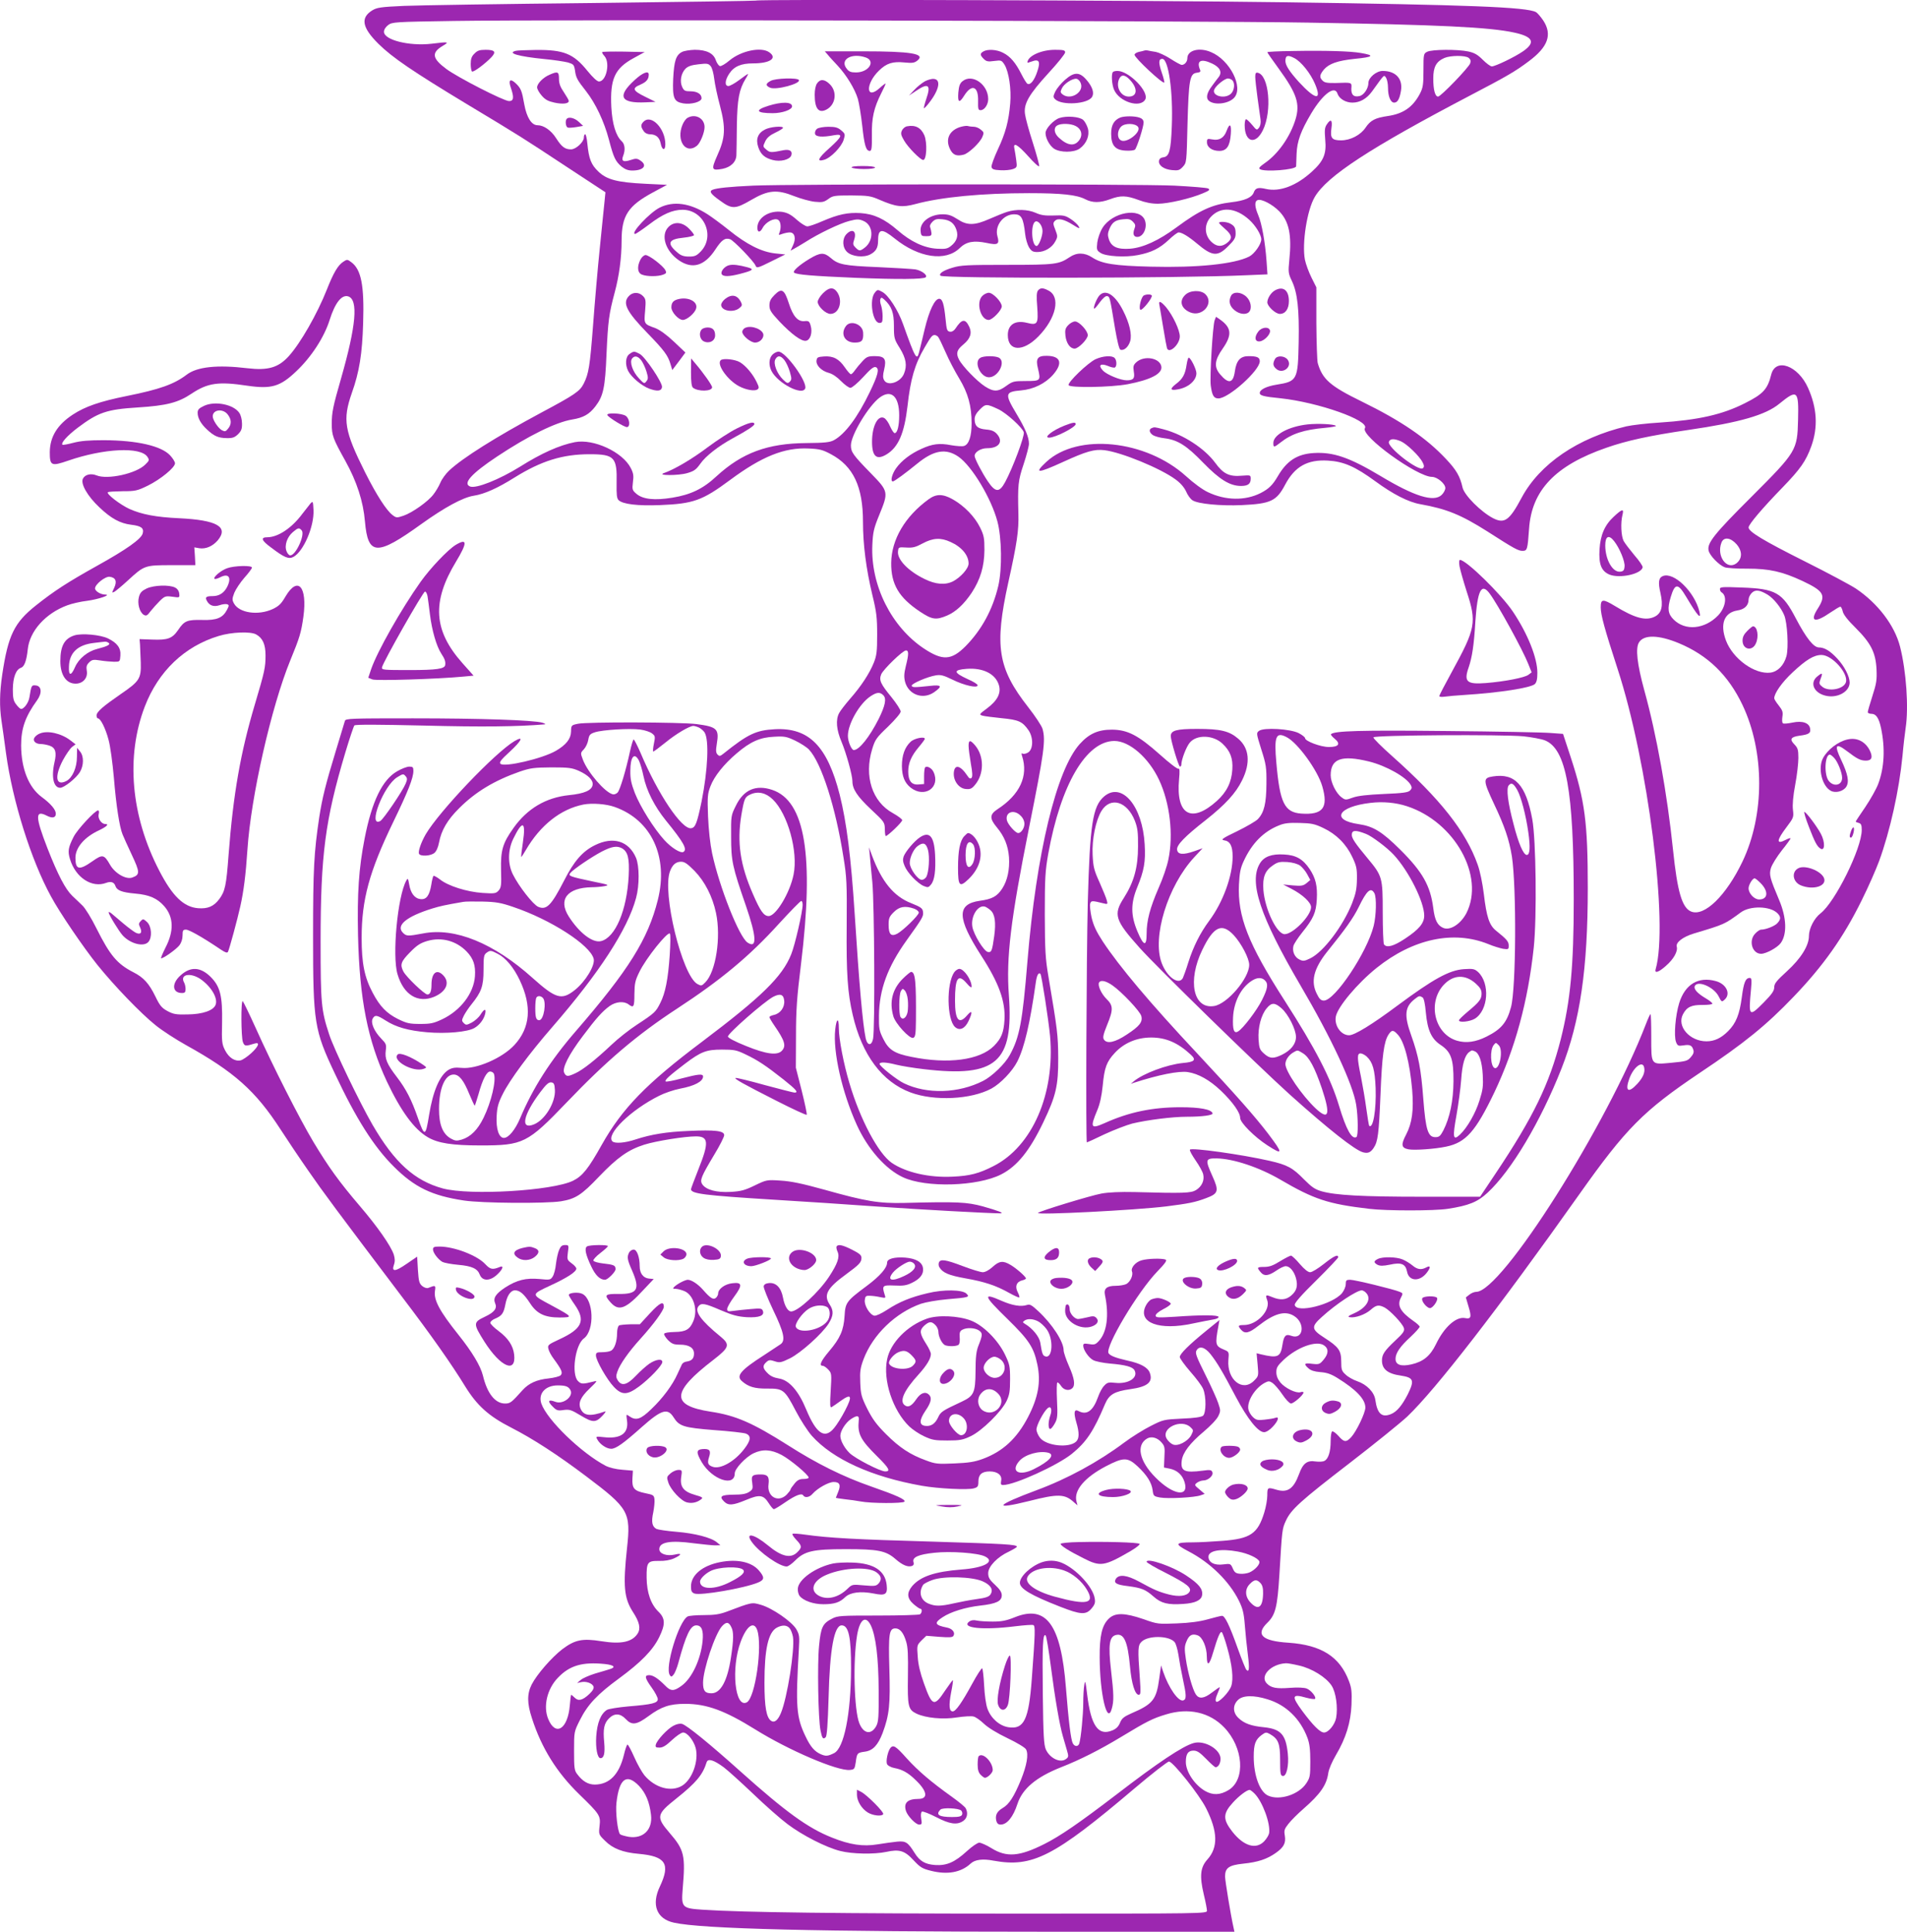 <?xml version="1.0" standalone="no"?>
<!DOCTYPE svg PUBLIC "-//W3C//DTD SVG 20010904//EN"
 "http://www.w3.org/TR/2001/REC-SVG-20010904/DTD/svg10.dtd">
<svg version="1.0" xmlns="http://www.w3.org/2000/svg"
 width="1264pt" height="1280pt" viewBox="0 0 1264 1280"
 preserveAspectRatio="xMidYMid meet">
<g transform="translate(0,1280) scale(0.1,-0.1)"
fill="#9c27b0" stroke="none">
<path d="M5009 12796 c-2 -2 -488 -9 -1081 -16 -592 -6 -1155 -15 -1251 -19
-154 -7 -179 -11 -210 -30 -79 -49 -67 -114 41 -221 92 -91 226 -182 585 -399
361 -217 365 -220 661 -415 l259 -170 -6 -61 c-4 -33 -17 -170 -31 -305 -14
-135 -34 -366 -45 -515 -21 -274 -29 -321 -62 -387 -26 -51 -58 -73 -283 -193
-298 -160 -520 -299 -610 -384 -21 -20 -47 -55 -57 -79 -10 -24 -31 -59 -46
-78 -35 -47 -140 -121 -198 -141 -45 -15 -48 -15 -73 4 -40 30 -106 132 -182
283 -138 276 -150 348 -88 526 50 140 69 260 75 464 8 250 -13 355 -79 403
-25 19 -28 19 -52 3 -36 -23 -66 -74 -110 -186 -63 -159 -174 -354 -252 -440
-69 -76 -137 -96 -274 -80 -199 24 -334 10 -403 -43 -83 -63 -178 -97 -397
-141 -179 -36 -276 -70 -357 -123 -104 -68 -152 -148 -153 -249 0 -91 10 -95
123 -56 235 81 479 93 524 25 14 -21 13 -25 -14 -51 -59 -60 -250 -102 -323
-72 -37 15 -76 6 -90 -21 -18 -33 29 -116 109 -191 78 -74 137 -106 210 -115
67 -8 86 -22 77 -57 -9 -37 -106 -106 -306 -217 -190 -106 -280 -164 -401
-260 -145 -115 -185 -198 -224 -458 -18 -122 -19 -214 -5 -308 6 -38 19 -134
30 -215 43 -315 166 -708 298 -948 58 -108 215 -338 307 -453 113 -140 289
-323 387 -401 43 -35 133 -93 201 -131 319 -177 461 -303 626 -558 42 -65 125
-189 185 -275 101 -146 182 -255 626 -842 185 -243 325 -442 413 -586 79 -128
157 -198 304 -273 143 -73 310 -181 498 -323 283 -213 297 -237 271 -476 -27
-251 -20 -331 39 -423 44 -67 53 -110 31 -144 -37 -56 -110 -71 -240 -50 -126
20 -175 10 -259 -53 -71 -55 -168 -166 -203 -234 -31 -62 -31 -124 2 -224 63
-196 164 -358 312 -502 138 -134 144 -143 136 -212 -6 -55 -6 -56 36 -97 51
-52 119 -78 225 -87 177 -16 210 -66 139 -216 -58 -121 -22 -215 93 -240 184
-41 940 -60 2461 -60 l1254 0 -6 28 c-19 85 -56 311 -56 338 0 57 25 75 120
85 98 10 158 30 216 71 54 38 68 66 60 115 -6 34 -3 44 24 78 17 22 62 67 100
100 111 97 153 157 164 236 4 27 25 76 51 120 66 112 98 214 103 334 3 84 1
109 -17 156 -61 162 -183 239 -400 254 -176 11 -221 54 -141 132 54 52 67 105
80 318 18 301 18 304 43 358 34 75 96 131 426 385 162 125 333 263 379 306
188 179 603 714 1139 1471 310 438 426 555 798 805 298 199 442 316 623 505
197 205 331 394 452 640 44 88 95 205 115 259 73 200 133 471 155 696 6 69 16
152 21 186 21 137 4 377 -37 539 -36 141 -147 287 -293 385 -35 23 -188 105
-340 181 -275 138 -371 196 -371 224 0 20 90 126 225 265 118 122 155 174 191
274 45 126 38 252 -22 386 -66 148 -215 202 -244 88 -24 -97 -53 -129 -175
-190 -148 -75 -306 -111 -565 -128 -85 -5 -184 -17 -220 -25 -321 -76 -575
-249 -695 -474 -80 -150 -113 -173 -188 -135 -81 42 -192 153 -203 204 -16 72
-40 115 -109 188 -131 140 -297 253 -560 382 -209 102 -260 147 -291 255 -4
17 -8 136 -9 265 l0 236 -32 64 c-18 36 -38 90 -44 120 -20 108 14 327 65 414
81 139 366 325 1026 671 247 129 304 162 393 229 128 95 157 177 96 270 -17
25 -39 51 -49 56 -62 33 -440 48 -1670 65 -937 13 -3490 21 -3501 11z m3666
-146 c864 -14 1198 -30 1362 -66 125 -27 143 -65 58 -124 -55 -38 -184 -100
-207 -100 -9 0 -36 20 -60 44 -34 34 -55 46 -96 55 -72 15 -240 14 -272 -2
-24 -12 -25 -15 -25 -122 0 -96 -3 -116 -23 -155 -47 -90 -111 -134 -214 -149
-83 -12 -114 -28 -147 -77 -33 -49 -100 -84 -162 -84 -61 0 -73 15 -64 80 8
56 -4 66 -31 25 -14 -21 -15 -39 -10 -101 9 -94 -11 -141 -88 -211 -103 -94
-213 -136 -305 -115 -52 12 -70 7 -81 -24 -13 -33 -60 -54 -148 -64 -127 -15
-209 -52 -363 -166 -119 -88 -222 -135 -308 -142 -84 -6 -124 12 -141 62 -9
27 -8 41 3 68 19 45 39 60 91 65 35 4 48 1 65 -16 17 -17 19 -25 10 -48 -12
-33 -5 -53 19 -53 40 0 68 61 51 109 -31 89 -217 56 -282 -50 -16 -26 -30 -67
-34 -96 -5 -47 -4 -52 22 -69 35 -23 164 -31 248 -14 89 17 143 44 203 100 29
28 59 50 66 50 22 0 66 -27 121 -73 102 -86 137 -90 208 -18 40 39 49 55 49
82 0 40 -7 52 -37 68 -23 12 -73 15 -73 4 0 -3 18 -21 40 -40 47 -40 50 -64
14 -92 -33 -26 -64 -27 -96 -1 -55 43 -61 121 -12 173 65 70 163 63 254 -19
42 -38 80 -100 80 -130 0 -32 -45 -96 -80 -114 -99 -50 -343 -75 -653 -67
-241 6 -324 19 -389 62 -49 32 -102 33 -148 1 -72 -48 -95 -51 -415 -51 -265
0 -307 -2 -362 -19 -61 -18 -93 -40 -79 -53 19 -19 1592 -17 2024 3 l143 6 -6
87 c-9 126 -32 252 -55 305 -24 57 -26 92 -4 100 25 10 98 -28 143 -74 65 -67
84 -157 67 -322 -8 -81 -7 -90 17 -140 37 -78 49 -188 45 -404 -5 -252 -9
-261 -147 -283 -68 -11 -111 -33 -111 -55 0 -17 25 -24 137 -35 252 -27 591
-147 560 -198 -31 -50 346 -323 445 -323 34 0 88 -45 88 -74 0 -12 -11 -33
-25 -46 -52 -49 -180 -9 -403 125 -209 125 -315 161 -446 153 -109 -7 -177
-52 -236 -153 -35 -60 -60 -84 -114 -112 -103 -52 -233 -50 -350 6 -35 16 -97
62 -145 106 -266 240 -717 287 -925 95 -85 -79 -61 -79 110 -1 153 70 208 86
274 78 111 -13 372 -120 472 -194 33 -24 57 -52 70 -80 10 -24 29 -50 42 -58
36 -24 187 -38 326 -32 193 9 231 27 288 135 64 121 148 168 284 160 105 -6
181 -40 314 -137 116 -85 218 -138 299 -152 174 -31 269 -70 443 -180 179
-115 206 -129 233 -129 32 0 34 7 44 146 17 255 174 420 512 537 134 47 284
80 543 118 343 50 513 99 604 174 119 97 129 89 124 -106 -5 -204 -10 -212
-309 -511 -248 -247 -295 -307 -284 -356 7 -33 68 -96 107 -111 14 -5 82 -10
150 -9 145 0 231 -19 366 -82 142 -67 157 -94 101 -182 -56 -87 -21 -99 83
-27 31 21 61 39 66 39 5 0 12 -14 16 -31 4 -20 32 -57 85 -109 102 -102 133
-163 139 -274 3 -70 0 -94 -27 -177 -17 -53 -31 -101 -31 -108 0 -6 11 -11 25
-11 30 0 49 -28 63 -95 28 -133 22 -261 -19 -370 -12 -32 -50 -100 -85 -152
-35 -51 -64 -95 -64 -97 0 -2 9 -6 20 -9 16 -4 20 -14 20 -47 0 -121 -176
-477 -273 -552 -42 -32 -77 -101 -77 -150 0 -64 -53 -149 -145 -233 -70 -64
-85 -82 -85 -107 0 -23 -15 -45 -69 -100 -98 -99 -102 -95 -85 85 6 65 4 77
-8 77 -28 0 -40 -29 -53 -129 -15 -113 -38 -171 -91 -224 -46 -46 -91 -67
-143 -67 -111 0 -198 99 -156 179 25 48 56 63 130 62 36 0 65 3 65 9 0 5 -20
21 -44 35 -54 32 -80 60 -73 80 17 42 126 -4 158 -66 20 -39 21 -40 40 -23 43
38 12 104 -58 123 -116 32 -204 -21 -243 -146 -25 -82 -36 -217 -21 -257 10
-26 15 -28 49 -23 42 7 57 1 66 -30 5 -15 0 -29 -17 -48 -21 -25 -32 -28 -127
-37 -140 -13 -135 -19 -135 172 0 83 -2 150 -5 150 -3 0 -16 -28 -29 -62 -258
-672 -958 -1778 -1126 -1778 -12 0 -33 -8 -46 -19 l-23 -18 18 -61 c21 -69 17
-84 -23 -76 -59 12 -139 -60 -193 -173 -38 -78 -84 -116 -164 -134 -68 -15
-104 -3 -104 37 0 38 30 82 100 146 33 31 60 61 60 67 0 5 -19 23 -43 39 -85
60 -108 102 -82 152 15 29 15 31 -7 40 -40 17 -298 80 -329 80 -25 0 -29 -4
-29 -29 0 -17 -11 -42 -25 -60 -64 -75 -302 -135 -313 -78 -3 12 42 64 142
162 80 79 146 149 146 154 0 22 -28 9 -95 -44 -38 -30 -78 -55 -91 -55 -14 0
-38 19 -69 55 -25 30 -52 55 -58 55 -6 0 -39 -17 -72 -37 -47 -29 -70 -38
-107 -38 -47 0 -49 -4 -20 -37 22 -26 51 -22 101 12 24 17 52 30 63 30 27 0
55 -33 68 -79 14 -52 5 -85 -32 -116 -34 -29 -72 -32 -125 -10 -43 18 -47 16
-34 -19 26 -66 -66 -166 -154 -166 -39 0 -42 -5 -18 -32 25 -28 52 -22 114 27
105 82 176 102 235 66 79 -48 63 -163 -18 -132 -35 13 -48 1 -57 -57 -13 -85
-30 -93 -144 -66 l-28 7 7 -76 c7 -75 6 -76 -24 -106 -76 -77 -180 7 -170 137
5 53 4 55 -27 68 -60 25 -62 33 -39 158 l7 39 -84 -68 c-118 -96 -179 -156
-179 -177 0 -9 32 -53 70 -97 39 -44 77 -95 85 -115 21 -50 20 -159 -1 -177
-12 -9 -57 -16 -139 -19 -120 -6 -125 -7 -206 -48 -46 -23 -127 -73 -179 -112
-170 -127 -375 -239 -578 -314 -274 -102 -296 -133 -50 -72 192 49 236 47 296
-8 l24 -21 -7 27 c-18 72 53 157 193 231 119 62 146 62 212 1 62 -58 93 -107
100 -158 5 -39 7 -41 50 -49 52 -9 231 0 269 15 l26 9 -35 30 c-34 28 -34 30
-16 44 11 8 30 15 42 15 32 0 69 33 60 55 -6 15 -14 17 -64 10 -121 -16 -148
-3 -139 67 7 53 55 116 146 192 44 37 86 81 96 102 16 33 16 39 0 86 -9 28
-48 114 -86 190 -57 114 -68 142 -59 158 18 34 55 25 93 -22 45 -57 80 -116
168 -283 79 -149 148 -235 188 -235 14 0 38 15 57 36 37 39 46 71 17 59 -10
-4 -42 -9 -71 -12 -45 -5 -56 -3 -77 17 -13 12 -27 35 -30 50 -12 53 43 142
108 177 25 13 31 13 52 -1 13 -9 43 -43 65 -76 22 -33 48 -60 57 -60 18 0 83
57 83 73 0 4 -9 6 -20 2 -28 -9 -101 26 -133 64 -18 22 -27 44 -27 69 0 30 8
43 49 82 89 83 215 129 266 96 33 -22 32 -56 -2 -96 -25 -30 -30 -32 -75 -27
-53 7 -59 0 -25 -30 15 -14 40 -22 79 -25 43 -3 71 -13 113 -39 126 -78 185
-141 185 -196 0 -35 -59 -158 -94 -196 -33 -36 -48 -34 -85 9 -17 19 -36 32
-41 29 -6 -3 -10 -32 -10 -64 0 -69 -15 -118 -41 -131 -10 -6 -36 -7 -59 -4
-56 9 -84 -12 -110 -85 -36 -97 -76 -124 -150 -102 -58 17 -60 16 -60 -38 0
-27 -9 -78 -20 -113 -43 -141 -92 -174 -277 -188 -65 -5 -154 -10 -198 -10
-118 0 -122 -10 -28 -59 146 -76 271 -199 335 -328 25 -51 33 -82 39 -161 4
-53 13 -141 20 -195 12 -93 9 -122 -10 -101 -5 5 -30 67 -56 139 -56 157 -87
221 -106 218 -8 0 -50 -11 -94 -23 -53 -15 -122 -24 -205 -27 -122 -5 -128 -5
-220 28 -126 43 -188 44 -230 4 -46 -44 -62 -114 -61 -259 1 -241 50 -448 80
-339 15 52 14 95 -5 258 -19 165 -11 220 32 231 54 14 79 -43 94 -209 10 -112
33 -187 58 -187 13 0 14 14 7 113 -14 190 -13 214 11 238 43 43 180 42 219 -1
9 -10 20 -48 26 -85 5 -36 18 -107 29 -158 24 -110 25 -136 4 -144 -32 -12
-98 82 -135 192 l-13 40 -12 -86 c-19 -142 -42 -171 -187 -233 -47 -21 -61
-32 -73 -61 -10 -25 -26 -41 -51 -51 -93 -39 -142 30 -167 238 -11 90 -13 98
-19 63 -4 -22 -7 -76 -7 -120 0 -77 -15 -231 -26 -267 -7 -23 -31 -23 -43 0
-13 24 -28 145 -46 372 -33 415 -129 548 -338 464 -57 -23 -88 -29 -147 -29
-41 0 -89 3 -106 7 -21 5 -38 2 -50 -7 -56 -43 91 -58 306 -31 58 7 111 11
119 8 14 -5 13 -48 -10 -357 -20 -271 -52 -336 -155 -320 -59 9 -116 59 -139
123 -10 27 -19 92 -22 155 -3 59 -9 110 -13 112 -4 3 -34 -43 -66 -102 -70
-128 -109 -183 -129 -183 -24 0 -27 39 -11 124 9 44 14 81 12 83 -1 2 -24 -29
-50 -67 -74 -112 -87 -108 -142 46 -24 67 -38 124 -41 176 -6 76 -5 77 25 108
l32 31 86 -7 c67 -5 88 -4 94 7 13 21 -7 47 -42 54 -82 16 -89 31 -30 69 54
36 152 66 249 77 106 12 143 29 143 68 0 20 -12 39 -45 70 -37 34 -45 49 -45
77 0 44 61 108 138 143 28 14 52 28 52 32 0 15 -73 19 -563 34 -499 14 -684
24 -840 46 -43 6 -81 9 -84 5 -4 -3 8 -21 25 -39 38 -40 39 -51 7 -82 -43 -44
-105 -30 -195 45 -93 77 -156 89 -105 20 50 -68 182 -160 229 -160 10 0 35 18
57 40 62 62 118 75 334 75 215 0 267 -10 331 -66 47 -41 83 -55 110 -45 10 4
13 13 9 25 -10 32 32 51 138 62 106 12 289 -1 335 -24 72 -34 -3 -76 -156 -87
-177 -14 -271 -46 -326 -110 -37 -45 -34 -81 9 -119 20 -17 40 -31 45 -31 14
0 12 -27 -2 -37 -7 -4 -132 -8 -278 -8 -245 0 -268 -1 -304 -20 -63 -32 -75
-56 -87 -180 -12 -118 -6 -488 10 -563 10 -51 17 -60 34 -43 8 8 14 84 19 259
8 325 37 482 87 482 46 0 63 -79 62 -287 -1 -302 -47 -528 -113 -560 -41 -20
-53 -21 -85 -8 -43 18 -71 50 -104 120 -61 127 -66 197 -44 575 5 87 4 98 -17
135 -30 50 -158 139 -234 161 -62 18 -59 18 -229 -46 -47 -17 -80 -22 -150
-22 -49 0 -97 -4 -107 -9 -59 -32 -153 -340 -118 -389 9 -13 12 -12 26 5 8 11
22 45 30 75 51 189 81 250 119 250 36 0 49 -33 42 -104 -12 -122 -71 -247
-139 -296 -52 -38 -72 -38 -111 3 -45 45 -78 67 -104 67 -33 0 -29 -19 17 -83
22 -30 40 -65 40 -76 0 -26 -37 -35 -195 -48 -66 -6 -130 -16 -142 -23 -41
-26 -65 -86 -71 -176 -5 -79 8 -144 28 -144 24 0 31 33 25 103 -9 91 -1 128
32 161 35 35 74 34 110 -4 41 -44 72 -40 152 19 84 62 140 81 242 81 143 0
263 -44 464 -169 223 -139 546 -277 628 -269 30 3 32 6 39 50 8 62 10 64 60
71 54 7 87 43 118 123 45 120 52 192 45 425 -7 234 -1 269 40 269 30 0 54 -29
71 -87 12 -37 14 -90 12 -229 -3 -201 1 -222 57 -249 62 -29 175 -40 268 -25
46 7 96 10 110 6 14 -3 45 -25 69 -48 26 -25 86 -62 155 -95 65 -31 118 -63
124 -75 18 -33 5 -105 -34 -202 -46 -111 -78 -162 -122 -187 -38 -23 -50 -48
-41 -85 5 -17 13 -24 29 -24 42 0 83 51 111 137 33 101 124 177 287 242 130
51 258 116 399 201 172 104 209 123 299 150 149 46 289 14 385 -86 128 -133
143 -345 30 -415 -56 -34 -105 -36 -157 -6 -70 41 -127 128 -127 192 0 53 15
75 51 75 24 0 42 -12 84 -55 29 -30 57 -55 62 -55 18 0 33 25 33 56 0 63 -107
125 -179 104 -73 -21 -234 -128 -511 -341 -246 -188 -374 -276 -478 -328 -165
-83 -250 -90 -351 -27 -32 20 -69 36 -80 36 -12 0 -48 -25 -82 -56 -81 -74
-134 -97 -211 -92 -66 5 -101 25 -135 79 -45 72 -59 81 -116 76 -29 -3 -87
-11 -130 -18 -96 -16 -184 -3 -303 45 -159 63 -305 169 -607 439 -203 182
-354 305 -386 314 -15 4 -37 -1 -59 -13 -39 -21 -107 -94 -115 -124 -4 -17 0
-20 25 -20 21 0 43 13 82 50 29 27 62 50 74 50 27 0 69 -51 83 -102 22 -85
-22 -208 -89 -250 -73 -45 -181 -15 -251 69 -16 20 -47 74 -67 120 -20 45 -40
83 -45 83 -4 0 -15 -31 -24 -70 -32 -129 -96 -194 -192 -195 -45 0 -82 22
-117 69 -19 24 -21 42 -21 154 0 127 0 127 38 203 52 104 116 172 261 278 144
106 222 185 265 272 42 85 41 125 -4 169 -51 49 -78 127 -79 226 -1 103 6 112
83 111 37 -1 72 5 99 17 52 24 54 37 5 25 -54 -12 -103 5 -103 36 0 47 74 60
228 39 59 -7 123 -14 142 -14 l35 1 -23 19 c-38 32 -147 60 -269 70 -62 5
-121 14 -132 19 -29 16 -35 46 -21 110 6 31 10 70 8 86 -3 27 -7 30 -62 41
-73 15 -88 32 -84 99 l3 50 -70 6 c-42 3 -86 14 -110 26 -162 85 -389 304
-427 413 -22 66 27 120 109 120 52 0 71 -7 84 -31 22 -42 -48 -97 -99 -78 -49
19 -56 5 -16 -34 23 -23 32 -26 70 -20 39 5 51 1 114 -37 80 -48 99 -48 145 1
18 19 23 30 14 26 -96 -34 -139 -29 -160 17 -18 39 -2 77 59 135 51 49 54 54
28 47 -75 -19 -84 -18 -105 3 -45 45 -19 240 39 282 73 55 65 260 -11 296 -27
13 -89 7 -89 -8 0 -4 18 -34 40 -65 73 -105 49 -159 -103 -229 -75 -35 -78
-38 -72 -63 3 -15 19 -45 36 -67 52 -71 61 -92 45 -108 -8 -8 -45 -17 -81 -21
-78 -8 -130 -32 -171 -77 -75 -84 -82 -89 -117 -89 -65 0 -118 67 -146 185
-16 64 -71 156 -162 270 -126 158 -165 231 -156 291 6 38 3 39 -44 20 -9 -4
-26 1 -40 12 -20 17 -24 31 -29 107 l-5 88 -69 -47 c-76 -53 -102 -55 -85 -7
8 22 7 41 -1 68 -19 57 -107 184 -227 324 -134 157 -205 255 -306 423 -91 152
-270 504 -382 754 -43 95 -82 175 -86 178 -13 7 -11 -239 1 -271 11 -28 16
-29 77 -10 38 12 28 -18 -21 -63 -25 -23 -56 -44 -70 -48 -38 -9 -78 16 -104
66 -21 41 -23 56 -20 185 3 175 -12 238 -76 302 -67 66 -133 70 -199 10 -61
-54 -56 -117 9 -117 19 0 24 5 24 26 0 14 -4 34 -10 44 -29 53 40 68 108 23
71 -49 118 -127 101 -171 -14 -38 -86 -63 -187 -64 -76 -2 -94 2 -133 23 -37
20 -50 36 -79 96 -42 86 -78 126 -145 160 -109 56 -155 111 -245 290 -33 67
-75 135 -93 152 -17 17 -48 46 -68 65 -45 43 -95 138 -164 314 -82 211 -83
257 -5 217 37 -19 60 -14 60 13 0 27 -34 67 -94 111 -86 64 -135 187 -136 341
0 113 27 191 106 300 34 47 30 94 -8 98 -29 3 -30 2 -43 -79 -6 -38 -40 -82
-58 -76 -6 2 -20 16 -31 31 -17 22 -21 42 -21 99 1 79 21 131 54 142 22 7 37
46 45 122 12 121 118 239 262 292 29 11 89 25 133 30 74 10 162 40 119 41 -31
0 -68 23 -68 41 0 27 68 81 97 77 40 -5 50 -30 30 -73 -17 -35 -16 -35 2 -26
10 6 51 40 89 75 109 100 111 101 292 101 l155 0 -3 59 -4 59 34 -6 c43 -6 87
13 121 52 75 90 -5 135 -257 147 -151 7 -247 25 -329 62 -62 29 -153 99 -142
110 3 4 47 6 98 7 85 0 97 3 167 37 85 42 180 120 180 148 0 10 -15 34 -33 53
-58 62 -218 99 -437 100 -99 0 -153 -4 -203 -17 -38 -10 -71 -16 -73 -13 -12
11 31 59 99 111 138 104 194 123 400 136 191 12 268 32 356 91 108 72 179 82
371 53 159 -23 217 -6 323 95 100 94 186 226 222 341 36 114 80 169 123 156
68 -22 53 -193 -48 -546 -53 -184 -61 -223 -61 -299 0 -76 8 -98 90 -245 76
-137 119 -269 130 -402 20 -227 78 -230 376 -15 151 108 273 175 345 186 71
11 158 50 271 121 177 110 318 154 497 154 165 0 183 -20 179 -192 -1 -76 1
-100 13 -112 27 -27 126 -39 275 -33 222 9 280 30 465 167 209 155 360 216
520 208 73 -3 94 -9 148 -38 148 -79 212 -215 212 -448 0 -151 21 -312 62
-484 28 -114 32 -151 32 -263 0 -111 -3 -138 -22 -186 -29 -72 -84 -156 -157
-239 -31 -36 -64 -78 -73 -95 -24 -45 -18 -111 16 -191 31 -74 72 -221 72
-261 0 -52 32 -100 122 -185 90 -84 92 -87 93 -132 0 -25 3 -46 6 -46 13 0
109 92 109 105 0 7 -28 28 -62 47 -137 75 -192 245 -137 424 19 63 28 76 105
149 49 48 84 89 84 100 0 11 -28 54 -61 95 -73 89 -84 113 -68 152 14 33 143
158 164 158 19 0 19 -25 -1 -104 -12 -50 -13 -71 -5 -104 23 -85 117 -120 191
-70 59 41 52 52 -26 43 -104 -11 -117 -11 -121 1 -4 13 104 60 161 69 31 5 51
0 110 -29 77 -38 166 -58 166 -37 0 7 -29 25 -64 40 -98 45 -100 62 -8 69 109
8 191 -34 213 -108 16 -53 -10 -103 -80 -155 -50 -37 -52 -40 -30 -47 13 -4
71 -11 128 -17 114 -11 138 -22 179 -81 32 -48 31 -124 -3 -146 -13 -8 -30
-12 -36 -8 -9 5 -10 1 -4 -17 42 -131 -15 -255 -163 -351 -53 -35 -54 -61 -5
-120 50 -60 75 -121 81 -199 5 -80 -10 -153 -45 -207 -34 -52 -67 -70 -149
-81 -154 -22 -151 -114 10 -364 118 -182 161 -303 154 -425 -5 -85 -21 -123
-70 -173 -94 -94 -304 -122 -548 -72 -111 22 -149 46 -185 118 -27 54 -30 68
-29 155 2 173 57 323 184 500 106 148 112 158 108 188 -3 23 -13 31 -78 57
-116 45 -196 143 -261 318 l-19 52 5 -50 c2 -27 10 -108 17 -180 14 -147 18
-977 5 -1038 -10 -49 -38 -47 -49 3 -20 96 -43 356 -73 825 -24 375 -54 609
-99 788 -82 323 -204 446 -429 435 -126 -7 -178 -31 -343 -163 -21 -17 -26
-17 -38 -5 -11 12 -12 27 -5 70 17 100 2 114 -135 132 -101 13 -725 15 -785 2
-44 -9 -45 -10 -46 -52 -1 -48 -33 -88 -100 -127 -89 -52 -343 -111 -368 -86
-9 10 4 27 61 79 81 75 97 109 32 71 -129 -77 -497 -463 -588 -617 -31 -54
-51 -112 -45 -129 8 -19 77 -16 102 5 13 10 25 37 31 69 15 81 56 151 134 228
108 108 233 183 401 242 71 24 94 27 210 28 115 0 136 -3 182 -23 63 -29 96
-62 91 -93 -5 -36 -55 -58 -157 -68 -153 -16 -276 -89 -367 -217 -72 -101 -86
-147 -83 -280 3 -100 1 -115 -16 -135 -18 -20 -27 -21 -106 -16 -104 7 -228
46 -282 89 -21 16 -41 27 -44 24 -3 -3 -10 -29 -14 -57 -12 -72 -32 -101 -71
-97 -39 4 -66 38 -76 98 -7 40 -9 43 -19 25 -58 -105 -95 -500 -58 -621 40
-136 135 -194 243 -149 80 34 106 94 60 142 -43 45 -78 17 -78 -62 0 -44 -9
-65 -27 -65 -19 0 -140 116 -159 152 -24 46 -17 66 44 128 46 47 68 61 115 75
94 27 191 1 260 -70 45 -47 60 -91 55 -164 -8 -113 -95 -227 -217 -285 -57
-27 -77 -31 -146 -31 -71 0 -89 4 -148 33 -74 37 -119 83 -166 172 -55 103
-74 195 -74 365 0 254 51 440 208 765 100 206 135 295 135 342 0 24 -4 28 -27
28 -16 0 -52 -14 -81 -31 -98 -56 -167 -199 -215 -444 -39 -199 -50 -364 -44
-644 10 -423 64 -695 191 -967 94 -198 181 -317 272 -370 67 -39 160 -54 349
-54 283 0 311 14 571 285 264 276 466 448 734 623 286 187 478 346 670 558 78
85 145 154 151 154 5 0 9 -11 9 -25 0 -46 -51 -268 -76 -329 -59 -148 -197
-282 -591 -579 -370 -278 -528 -441 -664 -682 -89 -159 -128 -208 -191 -239
-138 -67 -684 -99 -863 -51 -187 51 -320 171 -466 422 -85 147 -256 502 -287
598 -53 160 -57 207 -57 615 0 577 30 805 164 1254 28 93 55 174 60 179 7 7
162 6 463 -1 388 -10 616 -7 798 8 8 1 2 6 -15 11 -57 17 -411 29 -857 29
-417 0 -447 -1 -452 -17 -3 -10 -30 -99 -60 -198 -68 -223 -90 -312 -110 -440
-35 -235 -41 -340 -41 -790 0 -572 8 -621 145 -910 140 -298 258 -484 390
-615 137 -137 252 -193 465 -225 118 -18 544 -21 644 -5 96 16 136 42 251 163
122 127 193 178 300 212 80 25 268 55 343 55 84 0 87 -41 17 -216 -27 -69 -50
-129 -50 -134 0 -30 86 -41 555 -70 182 -11 488 -31 680 -45 284 -20 744 -45
815 -45 30 1 -13 17 -115 46 -107 29 -170 32 -520 23 -170 -4 -254 10 -532 88
-148 41 -221 56 -290 60 -91 6 -93 5 -170 -32 -66 -32 -91 -39 -161 -43 -92
-5 -161 13 -187 50 -18 27 -8 51 80 198 36 59 65 117 65 128 0 29 -60 36 -235
28 -148 -6 -250 -23 -351 -56 -71 -24 -139 -29 -155 -13 -45 45 121 208 310
302 35 18 97 39 138 47 97 18 153 48 153 81 0 19 -31 16 -142 -13 -54 -15
-102 -24 -106 -20 -8 9 27 40 128 117 106 80 141 94 245 94 81 0 97 -3 157
-32 80 -38 133 -73 251 -166 84 -67 102 -87 73 -87 -7 0 -96 23 -197 50 -100
28 -187 49 -193 47 -13 -4 49 -39 272 -152 106 -54 195 -95 199 -92 3 3 -12
75 -33 159 l-39 153 1 210 c0 173 6 257 33 475 88 721 28 1083 -191 1156 -108
36 -189 1 -240 -104 -33 -66 -33 -68 -32 -207 0 -160 8 -198 99 -460 70 -204
74 -283 10 -241 -56 37 -187 368 -235 592 -13 62 -23 154 -27 244 -5 131 -3
150 16 200 25 66 89 146 174 218 91 78 156 106 248 110 69 4 83 1 140 -26 35
-17 76 -43 91 -59 82 -87 177 -381 229 -716 21 -127 23 -173 21 -447 -3 -322
6 -449 40 -595 61 -265 195 -444 383 -514 158 -59 402 -47 537 26 60 33 138
114 171 179 47 93 84 251 123 527 6 44 18 66 30 54 8 -8 54 -306 64 -412 34
-383 -118 -732 -375 -862 -96 -49 -156 -65 -271 -70 -155 -8 -311 28 -404 92
-89 62 -209 287 -280 528 -38 126 -70 293 -70 363 0 74 -16 68 -24 -9 -16
-146 45 -415 143 -631 72 -159 191 -294 306 -347 152 -71 494 -61 651 19 106
54 189 157 279 345 84 175 100 242 99 427 -1 154 -5 183 -65 540 -20 118 -23
170 -24 410 0 244 3 289 23 403 83 458 251 746 438 747 100 0 228 -111 297
-259 71 -152 96 -361 61 -527 -8 -42 -37 -127 -65 -189 -57 -132 -79 -215 -79
-302 0 -88 -20 -83 -61 15 -45 107 -45 186 -1 293 45 110 56 168 49 284 -14
254 -151 416 -268 318 -77 -65 -95 -185 -109 -703 -9 -360 -14 -1590 -6 -1590
2 0 55 24 117 54 63 29 146 61 184 71 100 24 266 45 361 45 103 0 176 10 171
23 -8 26 -84 40 -212 40 -187 0 -341 -32 -503 -105 -93 -41 -98 -31 -48 88 17
41 28 93 35 160 11 118 25 158 80 217 61 66 146 102 241 102 97 0 177 -34 262
-113 39 -36 27 -49 -53 -56 -106 -11 -261 -69 -324 -121 l-20 -17 20 7 c164
53 298 80 358 71 71 -11 145 -53 219 -123 79 -76 128 -145 128 -181 0 -31 95
-126 180 -181 105 -68 106 -56 6 76 -87 114 -216 260 -471 533 -313 334 -515
574 -626 742 -43 66 -61 105 -74 159 -8 39 -13 80 -9 91 6 21 12 21 88 2 28
-7 29 -6 22 20 -4 16 -26 69 -48 119 -37 81 -42 103 -46 183 -5 103 21 229 59
291 60 96 170 63 221 -66 18 -47 22 -76 21 -171 0 -137 -27 -235 -94 -340 -71
-110 -59 -148 104 -330 112 -126 779 -777 995 -972 254 -228 434 -371 488
-384 32 -8 49 0 69 30 28 42 34 91 45 351 10 257 23 353 53 399 22 33 32 33
62 0 43 -46 79 -184 95 -365 11 -135 0 -220 -40 -297 -36 -68 -32 -89 17 -98
39 -7 173 2 248 18 131 27 196 101 320 360 138 291 223 604 261 960 21 201 15
716 -10 850 -42 227 -114 306 -261 283 -67 -10 -66 -25 8 -183 70 -147 100
-236 118 -347 31 -204 28 -876 -6 -999 -27 -101 -64 -146 -162 -195 -72 -36
-135 -45 -196 -27 -150 44 -198 256 -85 373 63 65 141 67 209 6 30 -27 39 -43
39 -67 0 -37 -15 -56 -92 -120 -32 -27 -58 -52 -58 -57 0 -17 73 -9 106 11 89
56 101 234 21 309 -24 21 -33 23 -95 19 -97 -7 -203 -66 -439 -241 -169 -126
-285 -197 -321 -197 -54 0 -99 64 -88 124 12 64 143 220 270 322 242 194 511
251 741 158 33 -14 77 -27 97 -31 36 -5 38 -4 38 21 0 27 -13 42 -84 99 -45
36 -63 91 -81 243 -9 72 -25 151 -41 195 -78 220 -247 434 -567 719 -70 62
-126 118 -124 124 5 15 855 20 994 7 56 -6 120 -18 143 -27 141 -57 191 -331
191 -1054 0 -443 -22 -671 -86 -926 -76 -298 -181 -515 -434 -893 l-101 -151
-383 0 c-399 0 -575 10 -667 36 -45 13 -66 28 -117 79 -75 77 -110 96 -228
123 -184 42 -519 89 -528 74 -4 -5 14 -37 38 -72 24 -34 47 -76 50 -92 9 -40
-9 -80 -48 -104 -34 -20 -80 -22 -407 -13 -95 2 -171 -1 -220 -10 -71 -13
-409 -116 -420 -128 -14 -16 645 18 850 43 149 19 191 27 265 55 81 30 86 47
40 148 -48 107 -46 116 30 115 110 -2 281 -59 420 -140 224 -131 317 -162 590
-194 115 -14 431 -14 521 0 138 21 198 45 264 107 157 145 351 470 490 823
123 313 174 660 174 1195 0 436 -19 580 -114 870 l-50 152 -83 6 c-45 4 -356
10 -692 13 -571 6 -741 1 -763 -21 -3 -3 7 -16 23 -29 43 -35 29 -56 -37 -56
-55 0 -158 39 -158 59 0 6 -19 21 -42 33 -55 28 -231 39 -263 15 -19 -14 -18
-17 15 -123 32 -100 35 -119 34 -229 -1 -129 -15 -189 -57 -233 -12 -13 -74
-49 -137 -80 -96 -46 -110 -56 -88 -60 41 -5 58 -37 58 -108 0 -127 -63 -301
-155 -425 -61 -82 -106 -173 -139 -277 -14 -46 -31 -92 -36 -103 -27 -49 -105
6 -140 99 -65 171 39 510 215 701 l56 60 -57 -20 c-72 -25 -108 -22 -112 10
-5 30 48 86 190 197 129 102 199 178 240 262 58 116 49 214 -25 277 -59 51
-117 65 -272 65 -137 0 -175 -10 -175 -48 0 -29 52 -202 61 -202 5 0 9 6 9 13
0 33 33 119 56 146 46 55 156 51 217 -7 51 -48 70 -97 65 -171 -5 -84 -37
-149 -102 -208 -169 -152 -273 -93 -251 143 5 53 4 74 -4 70 -6 -4 -61 38
-122 93 -145 129 -214 165 -319 166 -92 0 -152 -27 -214 -96 -154 -172 -287
-723 -346 -1439 -33 -402 -52 -503 -117 -621 -31 -58 -116 -140 -176 -171
-165 -84 -373 -90 -526 -16 -48 23 -161 113 -161 128 0 14 44 12 110 -5 32 -8
115 -22 186 -30 477 -56 593 45 561 489 -19 250 12 503 133 1108 100 500 112
581 90 658 -5 19 -48 84 -95 144 -202 258 -225 404 -132 826 58 261 70 344 67
455 -5 191 -2 220 35 330 19 58 35 118 35 134 0 44 -24 101 -84 201 -78 130
-75 144 32 153 82 7 160 45 212 104 66 76 51 124 -41 125 -62 1 -76 -18 -59
-85 19 -80 17 -82 -81 -82 -80 0 -87 -2 -129 -32 -54 -40 -83 -41 -141 -4 -53
34 -150 134 -173 179 -21 41 -14 64 29 99 47 39 59 76 39 118 -26 55 -49 52
-91 -12 -10 -15 -24 -23 -37 -21 -19 3 -22 12 -29 86 -10 97 -20 132 -42 132
-29 0 -66 -76 -96 -201 -16 -68 -33 -137 -37 -152 -15 -60 -25 -43 -106 184
-33 94 -98 194 -139 215 -29 16 -32 16 -49 -6 -38 -47 -14 -200 31 -200 18 0
21 6 21 44 0 25 -5 57 -10 72 -6 15 -8 34 -5 42 5 12 9 12 26 -3 49 -45 64
-86 64 -175 0 -81 2 -88 39 -147 42 -69 50 -116 27 -171 -24 -57 -109 -83
-131 -41 -9 15 -9 33 0 69 17 71 4 90 -61 90 -45 0 -55 -4 -82 -33 -18 -19
-40 -46 -50 -60 -10 -15 -22 -27 -27 -27 -5 0 -23 20 -40 45 -39 57 -77 77
-138 73 -41 -3 -47 -6 -50 -26 -5 -32 32 -70 81 -83 24 -6 55 -27 82 -55 24
-24 51 -44 62 -44 10 0 47 31 84 71 50 55 70 71 84 66 25 -10 15 -51 -40 -165
-81 -168 -164 -279 -238 -319 -26 -14 -60 -18 -182 -19 -257 -2 -426 -64 -596
-220 -89 -83 -170 -122 -293 -142 -117 -19 -194 -11 -237 25 -28 24 -30 28
-24 78 6 42 3 60 -14 93 -54 107 -247 196 -371 172 -102 -20 -221 -73 -364
-163 -137 -85 -290 -146 -330 -131 -51 20 9 86 179 199 208 138 389 227 497
245 74 12 114 34 155 88 52 68 64 124 73 347 10 218 16 264 54 406 30 111 46
232 46 344 0 166 43 231 208 320 l93 50 -143 7 c-185 9 -257 27 -313 82 -47
45 -62 83 -72 184 -3 34 -10 62 -14 62 -5 0 -9 -9 -9 -21 0 -30 -53 -79 -85
-79 -40 0 -62 16 -99 74 -33 52 -82 86 -123 86 -40 0 -72 51 -88 138 -16 91
-22 107 -58 141 -36 33 -49 20 -31 -31 22 -64 19 -88 -12 -88 -34 0 -341 157
-416 213 -93 69 -100 107 -25 152 47 28 43 29 -73 15 -148 -17 -315 25 -315
79 0 15 11 32 28 45 27 20 42 21 435 27 597 10 4967 1 5667 -11z m1059 -233
c13 -10 16 -20 11 -36 -8 -27 -195 -221 -213 -221 -20 0 -32 45 -32 119 0 77
19 113 74 137 40 17 137 18 160 1z m-3516 -1849 c6 -7 28 -53 50 -103 21 -49
62 -127 90 -173 58 -96 82 -181 82 -297 0 -86 -18 -140 -50 -150 -12 -4 -51
-1 -86 5 -76 15 -124 9 -196 -24 -72 -32 -132 -78 -168 -128 -28 -39 -40 -88
-22 -88 10 0 83 54 163 119 109 89 190 102 273 44 88 -62 216 -274 257 -428
29 -108 32 -315 6 -427 -37 -157 -110 -291 -217 -400 -94 -94 -152 -97 -275
-16 -217 144 -355 420 -343 687 4 84 9 109 46 199 62 152 62 155 -56 276 -118
121 -132 140 -132 185 0 68 117 262 191 317 76 56 129 8 129 -118 0 -70 -12
-118 -30 -118 -6 0 -19 20 -30 44 -10 25 -28 50 -39 56 -42 22 -81 -53 -81
-157 0 -98 30 -124 96 -84 79 48 118 140 139 319 20 182 49 280 115 392 40 69
49 80 65 80 7 0 17 -6 23 -12z m400 -480 c54 -26 160 -122 168 -153 6 -25 -74
-238 -124 -330 -38 -70 -64 -69 -114 5 -40 59 -88 152 -88 169 0 26 41 51 83
51 79 0 109 44 65 94 -17 19 -35 27 -73 30 -55 5 -75 23 -75 69 0 20 11 40 35
64 38 38 44 38 123 1z m2667 -212 c39 -17 123 -97 144 -139 11 -20 12 -30 3
-39 -26 -26 -240 139 -226 175 8 21 34 22 79 3z m2225 -682 c40 -46 39 -96 -1
-127 -64 -47 -133 49 -99 137 15 40 60 35 100 -10z m-5655 -1001 c22 -22 13
-68 -31 -157 -61 -120 -129 -206 -165 -206 -15 0 -39 57 -39 94 0 79 76 212
148 261 43 29 64 31 87 8z m-1222 -214 c12 -6 29 -20 37 -32 31 -50 22 -248
-20 -459 -30 -144 -41 -172 -69 -176 -62 -9 -219 224 -336 501 -21 48 -41 87
-45 87 -4 0 -15 -37 -25 -82 -27 -125 -65 -251 -81 -269 -8 -9 -23 -15 -33
-12 -52 13 -165 145 -197 228 -17 45 -17 46 6 70 13 14 26 42 29 62 6 33 11
40 45 51 50 16 226 27 299 18 31 -4 67 -16 79 -26 21 -16 22 -21 12 -69 -6
-28 -7 -51 -4 -51 4 0 40 27 81 60 71 58 159 110 185 110 7 0 24 -5 37 -11z
m3896 -64 c72 -37 204 -218 235 -324 42 -143 5 -192 -139 -182 -111 8 -142 71
-165 336 -16 177 -3 208 69 170z m-4294 -155 c8 -16 22 -62 30 -102 20 -97 73
-201 148 -294 119 -146 144 -192 117 -209 -18 -11 -80 27 -127 79 -69 76 -159
220 -195 311 -24 63 -31 94 -30 148 0 93 27 125 57 67z m4840 -6 c113 -28 248
-104 276 -156 9 -16 7 -24 -5 -36 -12 -13 -49 -18 -173 -23 -110 -5 -173 -12
-206 -24 -47 -17 -50 -17 -75 2 -36 26 -72 99 -72 146 0 110 72 136 255 91z
m-6385 -99 c10 -12 10 -21 -1 -47 -20 -49 -147 -236 -168 -248 -87 -46 22 236
112 290 39 24 41 24 57 5z m7367 -90 c25 -45 57 -166 73 -280 14 -98 11 -150
-10 -150 -22 0 -55 75 -88 205 -38 143 -49 235 -32 256 18 21 32 13 57 -31z
m-4935 -62 c100 -96 169 -346 138 -498 -24 -121 -117 -275 -165 -275 -32 0
-55 32 -104 145 -85 193 -107 343 -77 525 19 110 23 119 60 136 50 23 103 11
148 -33z m4203 -45 c317 -103 518 -464 395 -708 -38 -73 -109 -119 -155 -98
-38 17 -55 51 -65 131 -19 147 -70 239 -219 387 -121 120 -179 155 -275 169
-188 27 -138 116 78 141 82 10 168 2 241 -22z m-5251 -5 c244 -86 358 -331
286 -617 -65 -259 -193 -464 -542 -867 -170 -196 -286 -378 -371 -580 -32 -75
-76 -129 -107 -129 -33 0 -53 59 -48 145 3 58 10 86 41 147 45 91 174 266 328
443 311 358 500 649 555 855 23 84 22 211 0 265 -48 113 -152 145 -274 84 -81
-40 -138 -106 -202 -232 -86 -167 -117 -199 -172 -176 -34 14 -130 137 -169
216 -34 69 -33 159 2 233 62 128 86 121 65 -21 -8 -51 -13 -95 -11 -97 1 -2
15 19 30 45 96 165 231 272 382 302 57 11 152 4 207 -16z m2691 -58 c16 -15
25 -36 25 -54 0 -29 -22 -61 -41 -61 -18 0 -68 56 -75 84 -13 55 47 76 91 31z
m2007 -82 c85 -40 151 -106 191 -191 28 -59 32 -77 31 -147 -1 -65 -7 -95 -32
-160 -60 -151 -190 -323 -277 -365 -39 -19 -48 -20 -72 -8 -32 15 -49 54 -40
90 4 14 30 54 58 89 75 93 92 132 97 219 5 89 -7 140 -47 201 -45 67 -91 93
-170 97 -82 5 -133 -14 -160 -59 -75 -123 1 -351 269 -809 204 -347 347 -653
369 -790 13 -80 14 -207 2 -214 -30 -19 -68 48 -116 208 -55 183 -156 378
-361 697 -241 375 -312 557 -302 768 4 77 10 109 31 154 54 118 131 197 235
238 36 15 68 18 137 16 77 -2 99 -6 157 -34z m283 -39 c37 -14 140 -91 183
-138 100 -108 202 -312 202 -403 0 -50 -34 -91 -126 -152 -76 -51 -124 -64
-141 -38 -4 6 -8 102 -8 212 0 232 -2 240 -103 361 -79 95 -102 129 -102 152
0 32 24 34 95 6z m-4934 -94 c41 -23 52 -66 46 -185 -12 -227 -88 -407 -183
-431 -56 -14 -145 55 -214 163 -72 113 -10 191 152 194 24 0 61 3 83 7 37 7
33 9 -75 31 -152 32 -166 37 -150 56 20 25 140 106 208 142 66 34 100 40 133
23z m482 -150 c69 -71 120 -171 143 -280 34 -161 -1 -389 -71 -459 -24 -25
-27 -25 -53 -11 -101 57 -235 606 -181 747 16 43 39 63 73 63 24 0 42 -13 89
-60z m4015 34 c15 -12 36 -37 47 -58 l20 -37 -25 -21 c-21 -17 -34 -20 -90
-15 l-65 6 56 -29 c73 -38 129 -90 129 -121 0 -57 -120 -179 -175 -179 -52 0
-131 165 -141 293 -6 85 10 128 66 165 29 20 45 23 93 20 37 -3 67 -12 85 -24z
m492 -183 c15 -29 12 -148 -5 -216 -44 -176 -257 -495 -330 -495 -19 0 -30 10
-46 43 -43 83 -22 168 68 281 119 147 173 223 208 294 54 112 81 136 105 93z
m-5710 -90 c250 -84 512 -253 535 -344 11 -43 -54 -151 -126 -208 -86 -68
-125 -57 -278 80 -258 232 -516 337 -726 296 -102 -19 -111 -19 -134 4 -49 49
23 108 194 161 52 16 84 23 205 44 14 3 72 3 130 2 87 -2 121 -8 200 -35z
m3166 -23 c29 -26 36 -81 24 -170 -14 -100 -18 -110 -42 -106 -26 4 -94 115
-103 167 -12 70 38 149 85 133 8 -3 25 -14 36 -24z m-507 11 c17 -6 31 -18 31
-26 0 -18 -104 -119 -143 -140 -41 -21 -57 -4 -57 59 0 43 4 54 34 84 37 37
75 44 135 23z m2118 -175 c51 -55 103 -155 103 -197 0 -89 -145 -259 -232
-273 -139 -23 -179 167 -78 374 74 153 129 179 207 96z m-3738 -134 c-11 -159
-29 -251 -63 -317 -29 -58 -37 -66 -153 -142 -51 -33 -127 -93 -170 -134 -106
-100 -190 -166 -238 -188 -51 -24 -62 -24 -75 2 -16 30 30 121 123 244 90 120
130 164 178 199 41 29 94 34 125 11 34 -26 39 -18 39 68 1 72 5 90 33 147 44
91 187 269 202 254 5 -5 4 -70 -1 -144z m-1140 10 c52 -26 106 -90 146 -175
82 -173 70 -315 -35 -429 -80 -87 -253 -162 -350 -152 -44 4 -63 1 -87 -13
-58 -36 -103 -139 -129 -300 -23 -144 -30 -145 -74 -19 -42 121 -78 191 -140
272 -66 86 -80 121 -73 175 5 39 3 45 -30 79 -47 48 -71 105 -57 132 15 27 28
25 86 -12 69 -44 149 -67 275 -78 126 -11 268 2 313 28 35 20 63 57 72 95 8
36 -6 34 -31 -6 -11 -18 -37 -41 -57 -52 -35 -18 -39 -19 -54 -4 -15 15 -14
19 1 50 10 19 32 52 50 74 66 82 80 120 80 228 0 86 2 100 19 113 25 18 29 18
75 -6z m5085 -176 c24 -23 19 -54 -19 -130 -35 -70 -125 -188 -158 -208 -28
-18 -38 10 -34 94 5 101 52 194 122 240 36 24 68 25 89 4z m-1011 -33 c61 -42
185 -173 192 -204 10 -39 -12 -67 -96 -122 -78 -52 -132 -64 -152 -33 -9 13
-4 34 21 96 42 102 41 129 -3 172 -35 34 -61 91 -50 110 11 18 45 11 88 -19z
m-2175 -102 c4 -44 -26 -85 -68 -94 -17 -4 -30 -10 -30 -15 0 -4 15 -30 33
-56 69 -100 79 -134 50 -166 -30 -33 -103 -24 -238 31 -75 30 -120 54 -120 63
0 21 240 231 300 263 47 24 69 16 73 -26z m-1600 19 c26 -26 7 -148 -24 -148
-20 0 -26 17 -26 80 0 32 3 63 7 69 8 14 28 14 43 -1z m5831 3 c9 -6 17 -42
22 -102 11 -116 37 -173 98 -213 69 -46 86 -94 85 -241 -1 -130 -24 -240 -67
-325 -20 -38 -28 -45 -53 -45 -49 0 -64 47 -80 253 -15 200 -32 286 -80 421
-48 133 -43 189 22 240 30 24 33 24 53 12z m-935 -72 c45 -39 96 -140 96 -190
0 -47 -34 -89 -93 -118 -58 -28 -81 -26 -119 8 -28 25 -32 35 -36 93 -5 79 17
163 54 207 32 39 54 39 98 0z m1440 -245 c31 -30 7 -163 -27 -151 -28 9 -33
121 -6 153 14 17 14 17 33 -2z m-1298 -53 c42 -26 78 -93 126 -234 58 -174 46
-213 -41 -132 -91 86 -201 246 -201 294 0 29 24 62 55 79 26 15 25 15 61 -7z
m1139 13 c29 -12 48 -66 53 -156 4 -75 1 -99 -22 -171 -26 -84 -81 -180 -130
-226 -45 -42 -49 -18 -22 130 13 74 27 179 31 234 7 104 24 161 52 183 20 14
17 14 38 6z m-716 -35 c40 -38 54 -87 59 -209 5 -143 -17 -274 -43 -249 -2 3
-11 55 -19 115 -8 60 -24 153 -35 208 -26 125 -27 156 -3 156 10 0 29 -10 41
-21z m1839 -73 c7 -32 -8 -66 -44 -106 -61 -67 -85 -51 -54 34 29 78 89 121
98 72z m-7624 -42 c16 -43 -17 -185 -69 -291 -39 -80 -86 -126 -144 -144 -34
-10 -44 -9 -73 7 -54 31 -78 92 -78 195 0 137 39 229 97 229 36 0 66 -37 103
-128 19 -45 35 -80 37 -78 2 2 13 37 25 77 27 98 54 149 77 149 10 0 22 -7 25
-16z m404 -106 c5 -82 -65 -198 -138 -228 -93 -39 -74 60 41 213 39 52 56 67
73 65 17 -2 22 -11 24 -50z m5376 -1344 c39 -39 6 -98 -76 -135 -41 -18 -48
-24 -31 -27 36 -6 101 17 137 48 38 34 55 36 94 16 37 -20 118 -106 127 -135
6 -20 -2 -33 -58 -85 -71 -67 -87 -91 -87 -131 0 -57 38 -88 125 -100 85 -13
92 -31 46 -124 -38 -74 -72 -115 -111 -131 -61 -25 -91 2 -104 94 -7 51 -56
102 -120 124 -27 9 -62 29 -77 44 -26 23 -29 33 -29 86 0 74 -17 97 -112 158
-87 56 -89 73 -15 139 92 84 230 175 263 175 7 0 20 -7 28 -16z m-1161 -893
c18 -17 18 -20 3 -50 -22 -42 -90 -77 -122 -62 -13 5 -30 21 -39 35 -47 71 96
140 158 77z m-195 -98 c21 -23 24 -34 20 -97 l-3 -70 40 -8 c49 -11 82 -41 97
-90 30 -102 -77 -85 -192 31 -109 109 -132 217 -55 260 28 15 66 5 93 -26z
m507 -724 c67 -12 133 -43 142 -65 7 -18 -29 -58 -67 -74 -15 -6 -43 -10 -61
-8 -27 2 -37 9 -48 36 -14 31 -16 32 -63 26 -58 -8 -98 13 -98 51 0 41 82 55
195 34z m-1692 -197 c54 -24 73 -55 52 -87 -9 -15 -31 -23 -92 -31 -44 -6
-111 -19 -151 -28 -88 -20 -123 -20 -167 -2 -53 22 -68 75 -36 125 5 7 33 22
62 32 75 27 262 22 332 -9z m1842 -12 c13 -14 18 -35 17 -70 -2 -91 -32 -113
-83 -59 -38 40 -39 90 -4 124 29 30 46 31 70 5z m-2583 -280 c33 -69 51 -214
52 -430 1 -177 -1 -209 -16 -237 -33 -60 -84 -52 -112 18 -35 86 -43 414 -15
584 18 106 57 134 91 65z m-925 -11 c17 -32 16 -83 -2 -201 -23 -155 -68 -238
-129 -238 -43 0 -56 16 -56 70 0 87 80 325 126 375 28 30 44 29 61 -6z m172
-20 c36 -105 -13 -449 -69 -479 -79 -42 -106 228 -40 403 39 104 87 138 109
76z m214 13 c9 -10 19 -36 23 -58 13 -84 -38 -406 -80 -505 -20 -48 -43 -66
-64 -52 -32 20 -45 91 -45 253 0 222 25 334 82 365 36 19 65 18 84 -3z m2902
-132 c32 -113 42 -204 26 -252 -14 -42 -87 -116 -100 -103 -7 7 -3 26 9 53 10
23 17 42 14 42 -3 0 -26 -16 -51 -35 -53 -41 -86 -44 -107 -12 -22 34 -53 145
-66 234 -10 67 -9 85 4 116 17 43 38 54 74 41 32 -11 61 -78 61 -141 1 -67 17
-58 41 25 32 108 49 147 59 136 5 -5 22 -52 36 -104z m-1170 -120 c28 -216 58
-389 80 -465 8 -27 20 -70 27 -93 12 -40 11 -45 -7 -58 -38 -28 -107 6 -133
64 -13 31 -17 91 -20 365 -4 323 0 409 19 390 5 -5 20 -96 34 -203z m-2956 14
c63 -7 76 -22 30 -35 -13 -4 -55 -17 -94 -28 -38 -12 -81 -30 -95 -42 l-25
-21 27 6 c33 7 73 -7 82 -29 4 -12 -5 -28 -28 -50 -45 -42 -72 -49 -97 -24
-10 10 -21 19 -23 19 -2 0 -6 -31 -9 -69 -13 -158 -94 -210 -143 -92 -35 83
-8 200 64 274 78 82 163 106 311 91z m4601 -10 c85 -19 179 -77 216 -133 29
-44 43 -145 30 -215 -9 -45 -51 -96 -80 -96 -26 0 -73 47 -145 144 -72 98 -68
114 26 87 29 -8 56 -11 59 -8 11 11 -26 57 -54 68 -16 7 -61 9 -113 5 -89 -7
-124 0 -152 29 -49 49 27 129 126 134 10 1 49 -6 87 -15z m-208 -224 c122 -37
216 -128 264 -255 14 -38 19 -76 19 -156 0 -98 -2 -108 -27 -146 -49 -74 -177
-116 -253 -81 -55 25 -95 133 -95 258 0 83 11 113 53 144 26 19 30 19 54 6 56
-32 68 -62 68 -173 0 -88 2 -102 17 -105 25 -5 42 68 34 147 -13 128 -46 164
-158 176 -84 8 -132 25 -170 62 -37 35 -38 84 -3 118 31 32 105 34 197 5z
m-3604 -451 c29 -22 116 -101 195 -176 78 -75 180 -165 227 -200 98 -74 256
-155 350 -178 78 -20 223 -23 304 -6 87 19 122 9 181 -55 44 -47 58 -56 115
-70 110 -28 201 -11 264 48 28 26 80 33 151 19 258 -47 400 25 934 478 118
100 221 180 230 179 30 -6 200 -220 245 -309 78 -155 81 -260 9 -340 -47 -52
-53 -109 -24 -232 12 -49 21 -97 21 -108 0 -19 -24 -19 -1267 -19 -1155 0
-1813 8 -2077 26 -135 9 -141 15 -131 138 19 221 11 258 -86 370 -92 107 -88
124 43 228 133 106 176 158 202 242 9 26 48 14 114 -35z m-562 -123 c44 -47
69 -106 79 -191 12 -99 -52 -161 -148 -146 -26 5 -52 12 -57 17 -16 16 -31
147 -24 208 18 161 67 198 150 112z m4079 -50 c53 -53 107 -199 97 -263 -2
-12 -16 -36 -32 -53 -54 -57 -135 -34 -211 62 -65 83 -64 121 4 195 39 43 92
83 110 83 4 0 19 -11 32 -24z"/>
<path d="M3145 12445 c-19 -18 -25 -35 -25 -69 0 -25 4 -47 9 -50 10 -6 90 54
130 97 31 34 20 47 -40 47 -40 0 -55 -5 -74 -25z"/>
<path d="M3418 12463 c-59 -15 19 -37 187 -54 66 -6 137 -17 160 -23 36 -11
40 -15 46 -51 6 -49 14 -64 74 -140 63 -81 119 -199 151 -320 31 -119 43 -144
84 -179 23 -18 43 -26 71 -26 75 0 102 34 54 66 -22 15 -31 15 -64 4 -49 -16
-64 -8 -51 26 16 40 12 79 -9 98 -39 36 -63 115 -69 227 -9 187 23 256 148
324 l73 40 -138 3 c-76 1 -140 0 -143 -3 -3 -3 3 -14 14 -26 40 -44 13 -169
-36 -169 -12 0 -41 27 -76 70 -92 114 -157 141 -343 139 -64 -1 -124 -3 -133
-6z"/>
<path d="M4519 12455 c-39 -21 -51 -60 -57 -177 -5 -128 4 -152 66 -163 54 -9
122 10 122 34 0 28 -29 46 -74 46 -35 0 -43 4 -54 28 -18 37 -8 92 22 122 16
16 40 24 86 29 58 7 66 5 81 -13 9 -11 19 -48 23 -83 4 -35 21 -115 38 -178
39 -148 36 -213 -18 -331 -41 -93 -38 -101 34 -88 56 11 92 46 93 92 1 18 2
106 3 197 3 173 15 237 58 308 11 17 18 32 16 32 -3 0 -29 -18 -58 -40 -29
-22 -62 -40 -72 -40 -26 0 -23 39 5 81 32 49 79 69 158 69 114 0 164 35 107
74 -53 37 -185 10 -262 -54 -27 -23 -56 -40 -64 -38 -8 2 -20 19 -27 38 -15
47 -62 70 -140 70 -33 -1 -72 -7 -86 -15z"/>
<path d="M6518 12459 c-23 -13 -23 -24 2 -49 17 -17 28 -20 70 -14 47 6 49 5
69 -26 28 -48 45 -159 37 -255 -10 -118 -31 -197 -82 -305 -25 -54 -44 -106
-42 -116 3 -15 14 -20 59 -22 30 -2 68 2 84 8 26 10 27 13 21 58 -3 26 -9 59
-12 75 -11 48 19 32 92 -49 37 -42 70 -72 72 -65 2 6 -17 76 -42 155 -26 80
-49 165 -52 190 -10 68 26 130 155 271 61 66 111 128 111 138 0 14 -10 17 -67
17 -93 0 -183 -42 -183 -85 0 -2 13 2 30 8 48 18 58 -1 35 -68 -19 -58 -46
-91 -65 -80 -6 3 -24 32 -40 64 -38 75 -73 117 -121 141 -41 22 -103 26 -131
9z"/>
<path d="M7585 12465 c-5 -2 -22 -6 -37 -9 -16 -4 -28 -12 -28 -19 0 -20 186
-194 197 -184 2 3 -5 33 -17 67 -22 65 -21 90 4 90 41 0 72 -219 63 -444 -6
-165 -17 -203 -55 -208 -18 -2 -28 -10 -30 -24 -4 -30 32 -56 85 -61 42 -4 51
-2 73 22 25 27 25 27 31 283 8 292 15 335 62 340 22 3 27 7 21 20 -25 60 6 76
80 41 51 -24 68 -56 45 -88 -8 -10 -29 -37 -46 -61 -34 -45 -42 -80 -20 -98
37 -31 130 -20 167 20 64 69 -28 251 -154 303 -77 33 -156 12 -156 -41 0 -23
-18 -44 -37 -44 -7 0 -40 18 -74 40 -34 22 -78 42 -98 46 -20 3 -43 7 -51 9
-8 2 -19 2 -25 0z m583 -197 c19 -19 14 -66 -8 -88 -40 -40 -134 -15 -110 30
14 27 69 70 89 70 9 0 22 -5 29 -12z"/>
<path d="M8568 12462 c-93 -1 -168 -5 -168 -8 0 -3 34 -52 75 -108 121 -166
143 -234 112 -337 -36 -116 -115 -229 -204 -290 -34 -24 -42 -34 -32 -40 32
-20 238 -4 240 19 0 4 1 41 3 82 3 85 29 154 98 270 76 127 155 186 173 130
11 -34 54 -60 99 -60 50 0 95 26 130 74 86 119 78 111 93 91 7 -11 13 -40 13
-66 0 -58 17 -99 41 -99 22 0 36 24 45 79 13 79 -35 131 -121 131 -42 0 -95
-44 -95 -80 0 -35 -29 -79 -57 -86 -39 -10 -58 7 -56 50 3 41 6 40 -103 36
-55 -1 -74 2 -87 15 -23 23 -21 38 8 74 34 39 90 59 204 71 125 12 136 23 40
39 -67 12 -233 17 -451 13z m11 -47 c45 -23 107 -100 137 -171 48 -113 4 -107
-107 13 -62 69 -89 110 -89 139 0 37 15 42 59 19z"/>
<path d="M5486 12438 c10 -13 40 -45 66 -73 57 -61 114 -153 134 -220 8 -27
21 -107 29 -177 14 -131 25 -168 50 -168 12 0 15 18 14 103 -2 114 13 182 62
279 16 31 29 60 29 64 0 3 -18 -10 -40 -30 -91 -82 -95 28 -4 116 50 49 91 62
169 54 53 -5 66 -3 86 13 55 45 -41 61 -364 61 l-250 0 19 -22z m253 -19 c67
-24 19 -99 -65 -99 -34 0 -47 5 -62 25 -48 60 32 107 127 74z"/>
<path d="M7377 12323 c-12 -11 -8 -82 7 -117 34 -81 174 -125 207 -65 27 51
-108 189 -184 189 -13 0 -27 -3 -30 -7z m114 -54 c52 -56 47 -109 -9 -109 -55
0 -90 68 -62 121 15 27 38 24 71 -12z"/>
<path d="M3643 12305 c-43 -18 -83 -59 -83 -84 0 -11 14 -36 31 -55 23 -27 43
-37 84 -46 56 -12 95 -7 95 11 0 6 -15 31 -32 57 -24 35 -33 58 -33 90 0 47
-8 51 -62 27z"/>
<path d="M4207 12270 c-119 -108 -95 -156 73 -148 l65 3 -67 33 c-84 41 -91
57 -34 81 41 18 56 36 56 67 0 28 -40 13 -93 -36z"/>
<path d="M8320 12291 c0 -17 7 -79 15 -138 8 -59 17 -124 20 -144 3 -23 -1
-43 -10 -55 -14 -18 -16 -18 -46 19 -17 20 -35 37 -40 37 -5 0 -9 -18 -9 -39
0 -114 72 -134 121 -33 62 127 40 366 -35 380 -12 3 -16 -4 -16 -27z"/>
<path d="M7058 12270 c-25 -22 -53 -56 -63 -76 -15 -32 -15 -38 -2 -51 44 -44
220 -33 246 16 15 26 1 67 -36 110 -47 56 -83 56 -145 1z m106 -23 c21 -58
-66 -112 -119 -74 -17 13 -18 18 -7 41 14 31 69 67 97 64 11 -2 24 -15 29 -31z"/>
<path d="M5108 12264 c-34 -18 -35 -31 -4 -45 39 -18 206 27 191 51 -10 16
-156 12 -187 -6z"/>
<path d="M6130 12261 c-19 -11 -51 -36 -70 -57 l-35 -37 47 31 c81 55 100 40
68 -52 -11 -33 -18 -61 -16 -63 2 -2 17 13 33 34 68 86 82 156 33 160 -14 2
-41 -6 -60 -16z"/>
<path d="M6380 12262 c-18 -14 -24 -32 -28 -75 -5 -67 6 -73 38 -22 51 82 96
64 93 -35 -1 -53 1 -60 17 -60 25 0 50 37 50 73 0 98 -106 171 -170 119z"/>
<path d="M5416 12248 c-10 -13 -16 -44 -16 -75 0 -93 26 -126 78 -99 61 32 73
117 23 167 -35 35 -64 37 -85 7z"/>
<path d="M5093 12099 c-93 -29 -81 -49 29 -49 63 0 128 23 128 45 0 31 -68 32
-157 4z"/>
<path d="M4557 12019 c-11 -6 -25 -26 -33 -45 -44 -105 21 -200 95 -140 22 17
51 87 51 124 0 58 -61 91 -113 61z"/>
<path d="M7022 12018 c-39 -13 -92 -70 -92 -99 0 -35 27 -84 56 -104 41 -27
133 -27 171 1 45 33 66 85 54 132 -6 21 -20 47 -31 57 -24 22 -110 29 -158 13z
m108 -53 c37 -19 48 -57 26 -90 -31 -47 -79 -42 -138 13 -32 29 -36 66 -10 81
26 15 89 13 122 -4z"/>
<path d="M7425 12021 c-41 -17 -60 -50 -60 -106 0 -79 26 -109 95 -113 29 -2
57 1 63 7 13 13 57 150 57 179 0 15 -8 26 -26 32 -30 12 -101 12 -129 1z m119
-63 c21 -34 -76 -109 -114 -88 -27 14 -26 64 1 91 25 25 96 23 113 -3z"/>
<path d="M3757 12013 c-12 -11 -8 -53 6 -58 6 -3 32 -1 57 3 l45 8 -29 27
c-27 25 -65 35 -79 20z"/>
<path d="M4266 11994 c-20 -19 -20 -34 0 -62 9 -14 26 -22 43 -22 38 0 62 -20
70 -60 9 -47 31 -51 31 -6 0 104 -93 201 -144 150z"/>
<path d="M6012 11963 c-13 -2 -28 -15 -34 -28 -9 -20 -6 -31 15 -67 25 -44
108 -128 126 -128 23 0 28 113 8 163 -22 51 -60 71 -115 60z"/>
<path d="M6357 11956 c-67 -25 -91 -81 -60 -144 19 -39 43 -49 90 -37 33 8
108 79 124 117 12 28 11 32 -10 49 -13 11 -33 19 -45 19 -11 0 -30 2 -41 5
-11 3 -37 -2 -58 -9z"/>
<path d="M8131 11935 c-17 -48 -49 -68 -95 -59 -34 6 -36 5 -36 -19 0 -33 34
-57 82 -57 49 0 70 32 76 111 5 66 -7 77 -27 24z"/>
<path d="M5071 11942 c-48 -24 -63 -64 -45 -117 16 -48 42 -71 95 -85 52 -14
115 2 124 31 9 28 -11 41 -50 34 -84 -17 -91 -17 -115 3 -24 20 -24 21 -8 55
12 25 31 41 67 58 28 13 50 27 51 32 0 14 -85 7 -119 -11z"/>
<path d="M5416 11947 c-10 -7 -16 -22 -14 -33 4 -21 47 -25 126 -10 62 11 55
-8 -28 -83 -78 -69 -90 -95 -38 -80 44 12 116 86 130 133 11 36 10 40 -16 62
-22 19 -39 24 -85 24 -31 0 -65 -6 -75 -13z"/>
<path d="M5645 11690 c3 -5 40 -10 81 -10 43 0 74 4 74 10 0 6 -34 10 -81 10
-51 0 -78 -4 -74 -10z"/>
<path d="M4993 11570 c-157 -7 -240 -16 -269 -27 -26 -10 -14 -28 48 -72 79
-58 101 -58 207 4 113 66 171 71 286 25 44 -17 105 -34 136 -37 49 -5 61 -2
89 18 29 22 41 24 153 24 111 -1 128 -3 187 -29 110 -47 149 -52 238 -28 170
46 440 72 753 72 217 0 316 -11 372 -40 48 -25 98 -25 165 0 69 26 108 25 188
-5 45 -17 87 -25 129 -25 68 0 219 35 300 70 41 17 47 23 33 31 -9 5 -110 13
-225 19 -237 11 -2543 11 -2790 0z"/>
<path d="M4372 11424 c-66 -33 -198 -174 -162 -174 5 0 48 29 93 63 89 68 155
97 221 97 142 0 218 -173 122 -275 -29 -30 -40 -35 -79 -35 -34 0 -53 6 -76
26 -73 61 -62 89 39 99 39 4 70 12 70 17 0 6 -15 25 -34 44 -44 44 -100 48
-137 8 -51 -54 -18 -158 71 -219 89 -61 170 -37 241 71 42 64 64 80 98 69 23
-7 159 -148 169 -175 7 -18 14 -17 102 27 l95 47 -68 7 c-89 10 -186 58 -304
153 -51 41 -115 88 -143 106 -117 75 -226 90 -318 44z"/>
<path d="M6675 11396 c-22 -7 -74 -28 -115 -46 -101 -45 -150 -45 -214 -2 -39
25 -60 32 -98 32 -84 0 -152 -52 -146 -111 3 -32 6 -34 38 -34 29 0 35 4 34
20 -1 11 -5 28 -8 37 -5 11 0 24 14 38 18 18 30 21 67 17 51 -5 78 -26 93 -72
13 -40 1 -75 -37 -105 -24 -19 -38 -21 -93 -18 -84 5 -173 46 -260 122 -88 76
-157 108 -246 114 -85 5 -147 -8 -254 -54 -43 -19 -87 -34 -99 -34 -11 0 -43
20 -70 44 -38 34 -61 46 -96 52 -86 12 -165 -38 -165 -105 0 -33 18 -34 35 -1
20 39 79 69 103 53 18 -11 21 -54 8 -86 -7 -15 -5 -16 19 -7 14 5 37 10 50 10
33 0 43 -41 21 -86 l-16 -35 22 12 c13 7 47 27 76 45 87 56 229 124 292 140
51 13 63 13 93 0 66 -27 71 -128 10 -176 -32 -25 -38 -25 -63 0 -16 16 -18 24
-9 50 20 57 -11 80 -51 38 -29 -31 -27 -88 5 -118 32 -30 109 -39 153 -16 38
20 52 44 52 90 0 82 24 85 111 15 159 -128 337 -154 430 -63 44 43 93 52 180
34 74 -16 85 -8 70 45 -19 69 39 145 111 145 48 0 61 -24 73 -131 3 -30 15
-70 25 -87 17 -27 26 -32 57 -32 48 0 97 30 118 71 16 29 16 35 0 76 -16 40
-16 47 -2 60 20 20 61 10 121 -28 40 -25 45 -26 36 -9 -6 11 -29 33 -52 48
-37 24 -49 27 -115 24 -56 -2 -84 2 -119 18 -53 23 -128 25 -189 6z m235 -127
c0 -36 -25 -99 -39 -99 -33 0 -41 141 -10 161 19 12 49 -25 49 -62z"/>
<path d="M5364 11084 c-66 -40 -111 -80 -101 -90 13 -14 124 -23 410 -35 279
-11 450 -10 463 4 14 14 -28 45 -69 52 -23 3 -134 10 -247 15 -225 9 -264 17
-314 61 -44 38 -69 37 -142 -7z"/>
<path d="M4245 11080 c-24 -47 -20 -89 11 -100 33 -13 105 -13 139 0 22 8 24
13 15 30 -15 29 -108 100 -131 100 -10 0 -25 -13 -34 -30z"/>
<path d="M4834 11043 c-29 -6 -58 -39 -51 -58 8 -19 47 -19 121 0 89 23 98 31
50 44 -56 15 -95 20 -120 14z"/>
<path d="M5454 10856 c-19 -19 -34 -44 -34 -56 0 -30 53 -80 84 -80 62 0 87
97 38 153 -23 26 -50 21 -88 -17z"/>
<path d="M6880 10875 c-9 -11 -11 -40 -5 -108 8 -114 2 -124 -69 -106 -77 19
-126 -12 -126 -81 0 -109 100 -114 202 -10 119 121 150 263 67 305 -36 19 -53
19 -69 0z"/>
<path d="M8451 10876 c-27 -15 -50 -52 -51 -79 0 -26 54 -77 83 -77 37 0 60
33 60 85 0 72 -38 101 -92 71z"/>
<path d="M5135 10847 c-27 -27 -35 -43 -35 -71 0 -30 10 -46 67 -107 80 -84
145 -132 175 -127 29 4 45 55 31 101 -8 28 -13 32 -41 29 -44 -4 -76 32 -104
120 -29 90 -47 101 -93 55z"/>
<path d="M7855 10845 c-41 -40 -26 -90 34 -115 81 -33 160 61 101 120 -30 30
-103 28 -135 -5z"/>
<path d="M4170 10840 c-47 -47 -19 -103 124 -250 106 -109 134 -146 150 -202
l12 -40 44 58 43 58 -76 72 c-50 47 -93 78 -124 90 -75 27 -75 27 -67 114 6
71 4 80 -15 99 -26 26 -65 27 -91 1z"/>
<path d="M6510 10838 c-42 -44 -10 -158 43 -158 25 0 87 65 87 90 0 29 -58 90
-86 90 -13 0 -33 -10 -44 -22z"/>
<path d="M7287 10842 c-18 -20 -42 -80 -35 -87 3 -3 19 16 37 41 21 28 39 44
49 42 18 -4 18 -4 53 -216 14 -81 27 -136 35 -139 23 -9 53 17 65 56 13 44 -4
119 -47 203 -53 105 -116 145 -157 100z"/>
<path d="M8160 10841 c-18 -35 -11 -68 21 -95 32 -28 77 -34 97 -14 22 22 14
72 -16 101 -34 33 -86 37 -102 8z"/>
<path d="M7583 10843 c-18 -7 -37 -83 -25 -95 11 -11 84 81 76 94 -6 9 -32 9
-51 1z"/>
<path d="M4806 10819 c-14 -11 -26 -29 -26 -39 0 -40 80 -54 120 -22 20 16 21
21 10 43 -24 45 -61 52 -104 18z"/>
<path d="M4501 10819 c-37 -8 -51 -23 -51 -56 0 -31 47 -83 76 -83 27 0 80 45
88 76 13 43 -47 77 -113 63z"/>
<path d="M7685 10778 c2 -13 14 -79 25 -148 11 -69 23 -131 25 -137 14 -41 85
25 85 78 0 41 -45 137 -90 192 -36 42 -53 48 -45 15z"/>
<path d="M8051 10678 c-13 -36 -33 -374 -26 -432 9 -67 20 -86 51 -86 67 0
274 185 274 246 0 26 -17 34 -75 34 -54 0 -80 -29 -90 -100 -11 -81 -42 -87
-99 -19 -40 48 -36 92 19 170 62 89 58 137 -16 190 l-29 20 -9 -23z"/>
<path d="M7080 10645 c-19 -20 -22 -32 -18 -70 6 -50 31 -85 61 -85 25 0 87
63 87 89 0 29 -57 91 -84 91 -13 0 -33 -11 -46 -25z"/>
<path d="M5606 10638 c-37 -52 -6 -108 59 -108 48 0 59 13 56 66 -3 56 -85 86
-115 42z"/>
<path d="M4943 10629 c-13 -4 -23 -17 -23 -28 0 -25 55 -71 85 -71 28 0 55 24
55 50 0 35 -75 66 -117 49z"/>
<path d="M4652 10618 c-22 -22 -14 -67 13 -80 37 -17 75 3 75 40 0 35 -16 52
-50 52 -14 0 -31 -5 -38 -12z"/>
<path d="M8341 10604 c-29 -37 -24 -70 9 -66 30 3 72 47 68 71 -6 28 -53 25
-77 -5z"/>
<path d="M4172 10454 c-26 -18 -30 -70 -8 -113 22 -41 87 -96 138 -116 55 -20
82 -17 86 10 4 29 -112 201 -148 220 -36 19 -40 19 -68 -1z m80 -44 c10 -14
25 -46 33 -72 12 -40 12 -49 -1 -65 -13 -17 -16 -16 -48 19 -43 45 -65 110
-46 133 17 21 39 16 62 -15z"/>
<path d="M5120 10450 c-24 -24 -26 -70 -6 -109 42 -81 204 -165 223 -115 16
43 -129 244 -177 244 -11 0 -29 -9 -40 -20z m79 -36 c12 -15 28 -50 36 -77 13
-45 13 -53 0 -66 -13 -13 -18 -12 -45 14 -40 39 -66 106 -51 134 16 28 35 26
60 -5z"/>
<path d="M6498 10429 c-46 -26 0 -129 57 -129 62 0 114 104 66 130 -25 13
-101 13 -123 -1z"/>
<path d="M7262 10420 c-50 -23 -186 -153 -179 -172 6 -19 278 -15 391 6 152
29 229 69 224 115 -7 59 -114 79 -167 30 -19 -18 -21 -27 -16 -61 8 -45 -2
-58 -47 -58 -41 0 -132 37 -158 65 -33 35 -16 50 34 30 20 -9 41 -13 46 -10
14 9 12 49 -2 63 -18 18 -77 14 -126 -8z"/>
<path d="M8451 10421 c-16 -29 -14 -46 8 -65 42 -38 108 13 77 59 -19 28 -71
32 -85 6z"/>
<path d="M7865 10383 c-9 -63 -26 -94 -70 -127 -43 -33 -39 -46 12 -36 70 12
123 59 123 107 0 26 -38 103 -51 103 -4 0 -10 -21 -14 -47z"/>
<path d="M4580 10334 c0 -65 4 -95 13 -103 34 -27 127 -25 127 3 0 13 -59 97
-114 161 l-25 30 -1 -91z"/>
<path d="M4777 10413 c-29 -28 47 -134 123 -173 46 -24 101 -33 120 -21 12 9
12 15 -4 48 -25 53 -71 108 -110 132 -32 20 -114 29 -129 14z"/>
<path d="M1353 10111 c-34 -16 -43 -25 -43 -46 0 -35 21 -73 62 -111 47 -44
74 -56 130 -57 40 -1 53 4 76 26 22 22 27 36 26 72 0 24 -8 55 -17 68 -37 57
-161 82 -234 48z m156 -57 c26 -33 27 -65 3 -94 -16 -20 -21 -21 -41 -11 -25
14 -61 68 -61 92 0 45 67 54 99 13z"/>
<path d="M4026 10049 c10 -17 111 -79 129 -79 24 0 19 56 -7 74 -26 19 -133
23 -122 5z"/>
<path d="M4884 9961 c-43 -21 -131 -78 -194 -125 -103 -78 -221 -147 -290
-171 -49 -17 97 -17 155 0 45 13 59 23 86 61 35 51 119 117 218 171 96 52 141
82 141 93 0 19 -37 10 -116 -29z"/>
<path d="M7056 9980 c-79 -31 -142 -80 -102 -80 41 0 176 69 176 90 0 14 -18
12 -74 -10z"/>
<path d="M8668 9988 c-127 -14 -228 -69 -228 -123 0 -32 4 -31 49 4 72 57 155
84 294 96 43 4 75 10 72 13 -11 12 -120 17 -187 10z"/>
<path d="M7633 9963 c-20 -8 -15 -31 10 -47 12 -7 46 -17 76 -20 87 -11 146
-48 256 -162 109 -112 177 -154 251 -154 46 0 64 14 64 48 0 24 -2 24 -57 20
-85 -8 -125 12 -178 85 -71 96 -212 188 -342 222 -61 16 -61 16 -80 8z"/>
<path d="M2058 9464 c-9 -11 -33 -42 -55 -70 -70 -94 -160 -153 -230 -154 -48
0 -41 -21 25 -69 87 -66 116 -78 147 -61 67 36 138 202 133 310 -3 59 -4 61
-20 44z m-58 -179 c23 -28 -39 -165 -76 -165 -8 0 -19 12 -25 28 -15 38 4 94
42 126 35 30 42 31 59 11z"/>
<path d="M10697 9377 c-61 -56 -89 -122 -95 -217 -6 -99 12 -144 65 -167 68
-28 212 3 221 48 1 8 -23 44 -54 79 -30 36 -63 79 -72 95 -17 33 -21 121 -8
173 11 43 -1 41 -57 -11z m2 -163 c36 -46 72 -133 69 -167 -2 -26 -8 -33 -29
-35 -50 -6 -99 80 -99 174 0 62 24 73 59 28z"/>
<path d="M3020 9189 c-51 -31 -167 -153 -232 -244 -131 -185 -286 -459 -328
-579 l-19 -57 27 -11 c26 -10 429 2 607 19 l64 6 -74 83 c-192 216 -204 406
-42 673 76 126 75 157 -3 110z m-186 -341 c3 -18 10 -72 16 -121 13 -105 43
-209 75 -258 23 -35 29 -52 26 -75 -3 -26 -56 -34 -237 -34 -174 0 -185 1
-182 18 5 32 272 502 285 502 7 0 14 -15 17 -32z"/>
<path d="M9674 9048 c4 -22 25 -97 47 -166 68 -207 61 -244 -99 -536 -45 -82
-82 -153 -82 -158 0 -6 17 -7 38 -4 20 3 78 8 127 11 236 15 439 47 468 72 12
12 17 32 17 75 0 98 -63 257 -162 405 -77 115 -310 343 -351 343 -6 0 -7 -17
-3 -42z m199 -180 c55 -73 220 -374 257 -468 l22 -55 -21 -16 c-24 -19 -157
-45 -282 -55 -128 -10 -148 9 -114 105 22 65 35 146 44 303 14 207 40 258 94
186z"/>
<path d="M1506 9035 c-41 -14 -95 -60 -84 -70 3 -4 20 1 38 10 56 29 77 -2 45
-65 -21 -40 -53 -60 -96 -60 -43 0 -51 -7 -38 -31 17 -32 46 -42 85 -29 19 7
42 9 50 6 13 -5 13 -9 -1 -36 -28 -54 -68 -71 -165 -68 -99 2 -118 -5 -159
-66 -39 -57 -69 -68 -172 -64 l-84 3 3 -35 c1 -19 3 -73 5 -120 3 -107 -8
-124 -134 -210 -117 -81 -159 -117 -159 -141 0 -10 4 -19 9 -19 17 0 50 -65
70 -140 12 -42 27 -154 36 -255 15 -183 37 -324 57 -373 6 -15 33 -76 61 -135
55 -117 56 -133 3 -152 -41 -14 -113 27 -146 84 -40 70 -50 72 -119 23 -87
-61 -111 -55 -111 24 0 68 60 138 158 183 50 24 67 41 39 41 -25 0 -50 37 -43
65 4 14 2 25 -4 25 -20 0 -138 -127 -162 -175 -36 -71 -40 -96 -24 -148 37
-122 145 -193 240 -157 32 12 53 4 61 -21 10 -29 42 -42 131 -50 93 -8 146
-31 192 -83 64 -73 66 -166 8 -277 -19 -38 -32 -69 -28 -69 17 0 99 59 120 85
14 18 22 42 22 66 0 34 3 39 23 39 21 0 120 -57 232 -133 29 -19 41 -23 46
-14 9 17 63 216 82 302 22 99 36 208 47 375 23 351 158 946 284 1254 62 151
72 183 87 290 27 200 -37 272 -119 133 -28 -48 -43 -63 -85 -83 -96 -44 -221
-26 -256 37 -13 24 -13 31 2 71 10 24 40 69 67 100 28 31 50 61 50 67 0 16
-117 13 -164 -4z m192 -439 c43 -24 62 -65 62 -139 0 -79 -6 -107 -70 -322
-96 -322 -144 -596 -175 -1000 -15 -202 -23 -241 -62 -293 -36 -48 -76 -65
-140 -60 -96 8 -170 80 -257 248 -189 364 -223 758 -96 1089 90 234 264 399
490 467 85 26 211 31 248 10z"/>
<path d="M11022 8983 c-28 -11 -33 -41 -16 -113 19 -85 8 -132 -36 -155 -60
-31 -132 -12 -265 69 -81 49 -95 48 -95 -8 0 -50 25 -142 111 -406 203 -620
339 -1697 253 -1992 -9 -30 20 -21 68 22 51 44 80 96 72 127 -8 28 40 65 112
87 207 62 204 61 312 140 62 46 195 43 243 -5 24 -24 24 -40 -1 -67 -18 -19
-76 -42 -108 -42 -7 0 -24 -11 -37 -25 -47 -46 -22 -135 38 -135 33 0 108 41
130 71 43 59 39 168 -10 284 -62 147 -68 169 -55 213 7 23 40 76 73 118 33 41
59 77 57 79 -2 3 -17 -2 -32 -10 -63 -33 -62 -5 4 82 48 64 50 67 44 117 -4
33 1 92 15 166 12 63 21 143 21 178 0 54 -4 66 -26 89 -34 34 -25 50 33 58 62
8 76 17 71 46 -5 39 -51 55 -117 41 -29 -6 -58 -9 -63 -5 -6 3 -7 22 -4 43 5
32 1 43 -24 75 -17 21 -30 42 -30 48 0 33 51 106 122 172 90 84 141 115 191
115 71 0 180 -123 162 -181 -15 -46 -114 -64 -156 -30 -22 18 -23 22 -12 52
16 41 12 44 -20 18 -53 -41 -27 -108 50 -128 78 -21 163 24 163 87 -1 41 -34
106 -81 157 -48 52 -86 75 -123 75 -35 0 -84 62 -152 191 -90 173 -133 198
-361 206 -126 5 -143 4 -143 -10 0 -9 5 -19 11 -22 39 -24 27 -100 -23 -153
-89 -92 -218 -104 -295 -27 -38 38 -42 72 -19 149 28 93 48 93 102 2 77 -129
102 -157 88 -98 -32 130 -169 264 -242 235z m695 -124 c40 -25 88 -85 109
-135 21 -50 30 -216 15 -272 -17 -61 -57 -102 -106 -109 -104 -13 -249 91
-295 213 -41 109 -12 185 76 199 47 7 74 33 74 72 0 13 9 32 21 44 24 24 53
20 106 -12z m-589 -321 c192 -80 328 -212 422 -410 147 -310 147 -727 0 -1036
-108 -226 -253 -368 -341 -332 -60 25 -91 130 -120 410 -38 367 -109 763 -190
1055 -48 175 -60 281 -35 319 33 52 131 49 264 -6z m541 -1589 c55 -55 50
-109 -9 -109 -33 0 -70 40 -70 74 0 23 26 66 40 66 5 0 22 -14 39 -31z"/>
<path d="M11581 8619 c-22 -22 -31 -40 -31 -64 0 -59 64 -73 88 -19 22 47 10
114 -19 114 -4 0 -21 -14 -38 -31z"/>
<path d="M973 8901 c-33 -16 -44 -27 -52 -56 -12 -44 4 -102 32 -119 16 -9 23
-6 45 24 15 19 42 49 61 68 33 32 38 34 84 28 48 -7 48 -7 45 21 -2 17 -12 32
-28 40 -38 19 -138 16 -187 -6z"/>
<path d="M494 8590 c-67 -21 -94 -70 -94 -171 0 -92 39 -149 101 -149 50 0 83
39 74 87 -4 25 -1 37 15 53 19 19 28 21 73 14 29 -5 70 -8 92 -9 40 0 40 0 43
41 4 50 -21 84 -83 114 -51 24 -171 35 -221 20z m225 -49 c17 -11 -5 -23 -75
-41 -64 -16 -123 -65 -147 -121 -26 -60 -43 -58 -40 5 3 92 59 144 167 156 33
4 66 8 71 8 6 1 17 -2 24 -7z"/>
<path d="M265 7940 c-12 -4 -27 -15 -34 -24 -18 -22 2 -46 39 -46 15 0 41 -5
59 -11 39 -14 48 -44 32 -111 -22 -97 -6 -168 38 -168 26 0 105 63 130 103 27
44 28 107 1 138 l-19 24 -1 -59 c0 -73 -30 -140 -70 -161 -70 -36 -80 28 -24
136 21 39 48 78 61 89 l24 18 -34 26 c-61 47 -151 67 -202 46z"/>
<path d="M6036 7885 c-39 -36 -58 -90 -58 -161 1 -69 18 -111 58 -143 92 -72
199 1 152 103 -11 26 -44 44 -56 31 -4 -4 -7 -30 -7 -58 l0 -52 -37 -3 c-46
-4 -68 24 -68 86 0 55 20 103 70 162 22 26 40 51 40 54 0 18 -70 4 -94 -19z"/>
<path d="M12245 7900 c-63 -14 -132 -68 -162 -124 -35 -67 -6 -185 52 -216 31
-17 82 -4 102 26 21 33 12 83 -33 178 -48 100 -37 116 38 59 68 -52 90 -63
126 -63 39 0 47 23 25 68 -30 59 -86 87 -148 72z m-87 -123 c23 -25 52 -97 52
-131 0 -50 -56 -62 -89 -20 -32 41 -26 174 8 174 4 0 17 -10 29 -23z"/>
<path d="M6420 7858 c0 -18 7 -71 15 -118 11 -60 12 -87 4 -95 -8 -7 -16 -3
-27 15 -47 70 -85 78 -90 20 -4 -53 33 -104 79 -108 30 -3 41 2 62 28 60 71
61 188 1 260 -33 39 -44 38 -44 -2z"/>
<path d="M11991 7318 c38 -98 52 -125 74 -140 31 -22 34 41 4 97 -26 49 -98
145 -109 145 -5 0 9 -46 31 -102z"/>
<path d="M12270 7296 c-12 -34 -13 -46 -1 -46 11 0 26 59 17 67 -3 3 -10 -6
-16 -21z"/>
<path d="M6391 7259 c-28 -30 -41 -95 -41 -209 0 -122 10 -133 71 -74 77 75
99 166 59 244 -17 34 -45 60 -64 60 -3 0 -14 -9 -25 -21z m59 -54 c18 -22 15
-101 -5 -131 -26 -40 -45 -15 -45 60 0 76 21 106 50 71z"/>
<path d="M6098 7252 c-37 -24 -95 -93 -108 -126 -7 -20 -6 -36 6 -64 18 -45
86 -116 127 -133 27 -11 32 -10 48 10 24 29 32 93 27 196 -6 123 -37 159 -100
117z m53 -84 c12 -46 6 -146 -11 -178 -6 -11 -20 -20 -30 -20 -27 0 -80 75
-80 112 0 38 27 95 54 113 36 26 54 19 67 -27z"/>
<path d="M11920 7047 c-47 -24 -38 -90 15 -113 84 -35 178 -5 154 50 -22 47
-125 86 -169 63z"/>
<path d="M720 6754 c0 -13 69 -126 93 -152 51 -56 139 -78 170 -44 27 30 22
103 -8 132 -24 22 -27 23 -42 7 -14 -14 -15 -21 -4 -43 16 -35 2 -50 -30 -34
-13 7 -51 35 -84 63 -33 28 -68 57 -77 65 -10 8 -18 11 -18 6z"/>
<path d="M6325 6358 c-53 -76 -49 -314 5 -363 30 -27 65 -12 89 38 29 61 26
79 -8 40 -55 -65 -81 -33 -81 96 0 151 20 182 77 116 21 -25 33 -33 33 -22 0
44 -51 117 -81 117 -10 0 -25 -10 -34 -22z"/>
<path d="M5982 6313 c-67 -68 -88 -151 -61 -246 13 -49 109 -153 132 -144 14
5 17 23 18 114 2 259 -4 323 -32 323 -5 0 -31 -21 -57 -47z m35 -136 c3 -25 2
-62 -1 -82 -8 -39 -32 -57 -47 -34 -12 20 -11 146 2 171 10 18 13 19 26 5 8
-8 18 -35 20 -60z"/>
<path d="M3706 4518 c-8 -18 -17 -60 -21 -93 -3 -33 -13 -71 -22 -84 -14 -22
-19 -23 -87 -16 -91 8 -149 -6 -227 -56 -64 -42 -82 -71 -67 -105 15 -33 -5
-59 -66 -88 -81 -38 -81 -46 -4 -168 106 -166 210 -211 196 -84 -7 60 -40 109
-104 157 -30 22 -54 46 -54 54 0 8 15 21 33 28 43 18 55 35 66 90 11 61 35 97
65 97 31 0 59 -24 99 -85 45 -70 97 -95 197 -95 89 1 88 3 -56 81 -136 73
-136 70 -8 130 115 53 174 92 174 113 0 7 -14 23 -31 35 -30 22 -31 26 -25 72
7 48 6 49 -19 49 -20 0 -29 -8 -39 -32z"/>
<path d="M3891 4541 c-19 -12 -9 -56 29 -135 27 -57 57 -86 90 -86 18 0 70 52
70 70 0 25 -10 30 -82 38 -34 4 -63 12 -65 19 -2 6 18 29 46 50 27 21 50 41
50 46 1 10 -121 9 -138 -2z"/>
<path d="M4652 4538 c-20 -20 -14 -56 12 -73 15 -10 40 -15 68 -13 35 2 44 7
46 24 7 46 -93 95 -126 62z"/>
<path d="M5545 4541 c-3 -5 0 -21 7 -36 15 -34 0 -78 -57 -165 -69 -104 -206
-230 -251 -230 -22 0 -44 37 -54 91 -12 66 -46 102 -94 97 -20 -2 -32 -9 -34
-21 -2 -10 26 -80 62 -156 72 -149 84 -204 50 -228 -10 -7 -60 -40 -109 -72
-156 -100 -188 -138 -147 -173 42 -37 84 -50 167 -49 106 1 116 -7 189 -147
31 -60 79 -134 107 -166 139 -155 396 -272 729 -331 107 -19 306 -29 345 -17
26 7 30 13 30 46 0 45 23 66 75 66 52 0 83 -25 76 -61 -4 -24 -2 -29 13 -29
75 0 359 129 456 207 96 78 144 150 220 331 27 62 61 82 166 97 116 16 153 47
130 109 -14 36 -61 62 -150 81 -78 18 -111 31 -123 48 -26 40 193 408 324 543
54 56 65 73 53 78 -26 9 -116 7 -158 -5 -40 -11 -73 -49 -64 -74 10 -24 -12
-71 -39 -84 -14 -6 -44 -11 -68 -11 -60 0 -81 -18 -72 -61 28 -135 13 -247
-40 -304 -22 -24 -30 -27 -65 -21 -33 5 -39 4 -39 -11 0 -28 37 -81 67 -96 15
-8 64 -18 108 -22 107 -9 153 -22 165 -45 26 -49 -40 -92 -127 -83 -46 5 -54
3 -75 -20 -13 -13 -31 -47 -40 -74 -33 -92 -74 -122 -129 -93 -29 16 -34 -9
-15 -74 21 -70 20 -109 -2 -129 -47 -43 -193 -28 -237 24 -14 17 -25 43 -25
57 0 29 48 119 74 141 22 19 32 -9 17 -50 -15 -44 -14 -92 2 -87 6 2 20 20 30
39 16 29 18 50 13 152 -3 64 -2 117 3 117 5 0 16 -11 25 -25 18 -27 54 -33 74
-13 20 20 14 64 -23 147 -19 43 -35 90 -35 104 0 57 -75 173 -169 260 -42 39
-55 47 -74 40 -39 -13 -96 -4 -167 27 -129 57 -123 37 38 -120 142 -139 174
-187 198 -302 24 -114 6 -217 -62 -348 -74 -142 -167 -228 -300 -277 -55 -20
-93 -26 -189 -30 -110 -5 -126 -3 -187 20 -105 38 -176 85 -265 174 -64 64
-90 100 -125 169 -39 79 -43 96 -46 173 -3 73 0 96 22 155 62 163 211 307 380
367 34 11 107 24 175 30 143 12 150 14 127 37 -27 27 -152 29 -258 3 -111 -26
-187 -57 -268 -110 -35 -23 -73 -41 -84 -39 -29 4 -68 66 -64 103 3 26 7 30
33 29 17 0 47 -4 69 -9 37 -7 38 -7 30 16 -19 61 -15 64 63 61 59 -3 81 0 118
18 54 26 78 58 73 96 -5 41 -46 65 -119 71 -71 5 -119 -8 -119 -33 0 -35 -47
-89 -134 -154 -136 -101 -143 -111 -148 -200 -6 -94 -29 -147 -102 -233 -55
-65 -69 -97 -43 -97 8 0 24 -11 37 -25 22 -24 23 -28 16 -141 -6 -93 -4 -114
6 -108 7 4 35 23 61 42 71 51 79 33 28 -65 -22 -43 -55 -95 -72 -115 -62 -76
-118 -39 -185 122 -51 124 -114 196 -182 206 -31 5 -56 16 -74 35 -33 32 -35
50 -9 73 17 16 25 16 56 6 33 -11 42 -9 100 19 73 36 213 162 257 230 33 53
35 85 8 126 -43 64 -19 109 109 202 87 64 101 78 101 109 0 17 -14 29 -62 53
-63 32 -92 38 -103 22z m514 -115 c19 -22 -6 -53 -66 -81 -82 -39 -116 -30
-75 22 23 29 91 73 112 73 10 0 23 -6 29 -14z m-578 -286 c24 -14 25 -67 1
-96 -47 -60 -188 -84 -207 -36 -8 21 40 90 84 119 36 24 90 30 122 13z m1399
-95 c16 -8 41 -31 56 -51 49 -64 42 -201 -9 -181 -16 6 -20 17 -32 92 -7 38
-50 92 -100 122 -17 10 -18 13 -5 22 21 15 56 13 90 -4z m-1188 -656 c-9 -90
11 -129 122 -239 79 -78 91 -100 54 -100 -34 0 -199 85 -237 122 -34 33 -61
83 -61 114 0 32 34 86 69 110 42 28 57 26 53 -7z m1256 -215 c47 -13 10 -56
-96 -109 -98 -49 -157 -15 -95 55 38 43 132 69 191 54z"/>
<path d="M2870 4521 c0 -22 34 -67 63 -83 12 -6 59 -15 105 -19 90 -8 127 -25
142 -65 18 -46 72 -44 121 6 33 32 39 56 12 45 -48 -20 -63 -17 -96 18 -53 58
-206 117 -304 117 -35 0 -43 -3 -43 -19z"/>
<path d="M3464 4531 c-60 -15 -71 -38 -32 -65 31 -22 80 -20 112 5 33 26 33
47 0 59 -28 11 -36 11 -80 1z"/>
<path d="M4398 4508 l-21 -21 23 -19 c25 -20 99 -25 131 -8 10 6 19 19 19 29
0 42 -114 57 -152 19z"/>
<path d="M6950 4502 c-39 -33 -34 -52 14 -52 39 0 56 15 56 52 0 37 -25 37
-70 0z"/>
<path d="M4170 4501 c-15 -30 -13 -47 20 -121 54 -124 36 -156 -91 -154 -90 1
-97 -6 -51 -57 54 -60 101 -42 217 84 l68 72 -32 3 c-38 4 -61 35 -61 82 0 60
-18 110 -40 110 -11 0 -24 -9 -30 -19z"/>
<path d="M5253 4505 c-42 -30 -24 -87 34 -111 19 -8 44 -12 56 -8 30 9 67 44
67 64 0 50 -111 89 -157 55z"/>
<path d="M4953 4460 c-42 -17 -23 -50 27 -50 28 0 130 40 130 51 0 12 -128 11
-157 -1z"/>
<path d="M7223 4463 c-21 -8 -15 -38 11 -62 l25 -23 25 27 c31 33 32 41 7 55
-21 10 -47 12 -68 3z"/>
<path d="M9133 4458 c-29 -14 -29 -24 -2 -39 17 -8 36 -8 81 1 76 17 104 5
114 -45 12 -68 88 -70 135 -3 24 33 20 45 -9 29 -32 -17 -58 -13 -90 14 -17
14 -46 32 -66 40 -41 17 -131 19 -163 3z"/>
<path d="M8125 4441 c-52 -23 -74 -48 -51 -57 33 -13 126 32 126 61 0 19 -25
18 -75 -4z"/>
<path d="M6223 4434 c-3 -9 -2 -24 4 -32 22 -36 63 -53 169 -72 131 -23 205
-48 291 -96 36 -20 67 -34 69 -31 3 3 -2 19 -11 36 -19 38 -7 68 30 77 14 3
25 9 25 13 0 11 -62 66 -101 89 -50 30 -75 28 -120 -13 -23 -21 -49 -35 -65
-35 -14 0 -73 18 -131 40 -116 44 -150 49 -160 24z"/>
<path d="M7002 4332 c-19 -2 -36 -10 -39 -19 -9 -23 32 -53 72 -53 39 0 81 30
72 52 -6 17 -51 25 -105 20z"/>
<path d="M7853 4333 c-42 -16 22 -76 76 -71 30 2 37 7 39 27 3 15 -3 30 -14
38 -17 13 -77 16 -101 6z"/>
<path d="M4515 4304 c-16 -8 -37 -22 -45 -30 -12 -12 -11 -14 8 -14 13 0 38
-7 58 -15 61 -25 91 -125 60 -198 -23 -56 -50 -72 -124 -73 -40 -1 -67 -5 -70
-12 -2 -7 10 -25 26 -42 26 -25 38 -30 79 -30 60 0 93 -21 93 -59 0 -32 -14
-48 -49 -53 -13 -1 -27 -10 -31 -18 -4 -8 -17 -37 -30 -65 -32 -72 -98 -161
-173 -232 -70 -68 -101 -78 -145 -48 -22 16 -22 16 -16 -29 12 -84 -43 -122
-154 -109 -53 6 -54 5 -43 -15 17 -32 61 -62 92 -62 31 0 82 36 205 146 129
114 169 126 209 62 37 -59 67 -68 268 -84 101 -7 196 -18 210 -23 37 -14 35
-44 -10 -102 -63 -83 -159 -137 -210 -118 -31 11 -36 25 -23 65 14 43 3 56
-45 52 -41 -4 -41 -23 -3 -88 69 -115 218 -165 218 -73 0 31 71 107 124 133
61 29 117 26 187 -11 58 -31 179 -132 179 -150 0 -5 -15 -9 -34 -9 -26 0 -41
-7 -60 -31 -14 -17 -26 -34 -26 -38 0 -5 -12 -20 -26 -35 -57 -56 -132 -13
-120 70 6 49 -6 64 -50 64 -58 0 -66 -7 -58 -55 5 -39 4 -45 -21 -61 -20 -13
-48 -18 -103 -18 -82 -1 -97 -11 -63 -45 29 -29 59 -26 146 10 90 38 115 34
150 -21 14 -22 29 -40 34 -40 6 0 39 20 75 45 70 48 110 63 120 46 11 -18 42
-13 62 11 33 37 106 78 140 78 40 0 49 -20 29 -67 -8 -19 -15 -37 -15 -38 0
-1 26 -5 58 -9 31 -3 80 -10 107 -15 66 -13 282 -14 290 -1 8 14 -51 41 -220
100 -187 65 -362 152 -553 274 -234 148 -345 197 -512 222 -265 41 -261 129
18 343 107 83 113 101 46 156 -130 106 -172 166 -144 200 19 23 42 19 148 -27
77 -33 112 -42 172 -46 83 -4 119 10 106 43 -6 15 -15 17 -79 11 -39 -3 -91
-9 -114 -12 -38 -5 -43 -4 -43 13 0 11 21 47 46 81 57 77 54 97 -12 89 -49 -5
-94 -38 -94 -68 0 -9 -7 -22 -15 -29 -17 -14 -36 -3 -85 53 -33 38 -77 67
-102 67 -7 0 -26 -7 -43 -16z"/>
<path d="M8158 4269 c-37 -14 -44 -40 -17 -62 28 -23 64 -16 99 19 24 25 25
25 6 40 -22 16 -49 17 -88 3z"/>
<path d="M3022 4254 c8 -43 123 -85 123 -45 0 15 -53 46 -98 57 -25 6 -28 4
-25 -12z"/>
<path d="M9427 4197 c-8 -21 37 -72 56 -64 21 8 50 54 42 67 -9 15 -92 13 -98
-3z"/>
<path d="M7632 4190 c-12 -5 -30 -25 -39 -45 -52 -110 91 -163 312 -115 55 11
117 24 138 27 21 3 36 11 34 17 -4 13 -107 14 -289 1 -115 -7 -128 -6 -128 8
0 10 21 27 50 42 28 14 50 30 50 36 0 12 -62 39 -87 38 -10 0 -28 -4 -41 -9z"/>
<path d="M4309 4099 l-68 -74 -63 0 c-35 -1 -69 -4 -75 -8 -7 -5 -13 -27 -13
-51 0 -55 -17 -104 -40 -116 -10 -6 -37 -10 -59 -10 -36 0 -41 -3 -41 -22 0
-32 73 -160 119 -208 53 -56 89 -55 167 3 70 52 154 140 154 162 0 24 -42 18
-86 -11 -21 -15 -62 -51 -89 -80 -58 -61 -94 -71 -120 -31 -12 19 -13 30 -3
58 16 48 75 132 153 218 88 97 155 189 155 212 0 40 -25 29 -91 -42z"/>
<path d="M7066 4153 c-3 -3 -6 -22 -6 -40 0 -69 100 -128 175 -103 39 13 52
37 31 58 -12 12 -22 13 -60 3 -25 -6 -52 -11 -60 -11 -24 0 -56 37 -56 64 0
26 -12 40 -24 29z"/>
<path d="M6143 4062 c-130 -46 -241 -160 -263 -269 -29 -138 37 -339 147 -445
21 -20 65 -50 98 -65 53 -25 72 -28 155 -28 84 0 102 4 155 29 75 36 201 161
236 231 20 42 24 65 24 145 0 88 -3 100 -34 165 -47 97 -145 194 -226 225 -83
32 -220 38 -292 12z m57 -42 c11 -11 20 -31 20 -45 0 -33 25 -81 45 -89 28
-10 83 -7 91 6 5 7 7 29 5 49 -2 29 2 40 18 48 29 16 83 13 110 -5 25 -18 25
-29 -5 -104 -13 -34 -18 -75 -18 -167 -1 -142 -11 -163 -92 -201 -129 -60
-139 -67 -156 -104 -20 -43 -48 -61 -86 -56 -40 5 -40 38 2 100 38 55 44 86
24 106 -24 24 -56 13 -85 -30 -31 -46 -55 -57 -78 -38 -34 28 -2 98 94 203 54
60 81 105 81 135 0 10 -13 39 -30 65 -45 71 -47 91 -15 122 34 30 49 31 75 5z
m-159 -199 c34 -35 36 -44 9 -71 -33 -33 -142 -23 -157 15 -6 18 30 62 62 75
36 15 56 11 86 -19z m596 -33 c45 -42 17 -118 -44 -118 -34 0 -73 36 -73 67 0
30 42 73 71 73 13 0 33 -10 46 -22z m-19 -225 c60 -66 -32 -159 -105 -108 -30
21 -39 69 -18 101 32 49 82 52 123 7z m-233 -158 c38 -37 28 -115 -15 -115
-23 0 -80 67 -80 95 0 49 56 60 95 20z"/>
<path d="M6255 3705 c-33 -32 -34 -75 -2 -75 44 1 89 59 66 86 -17 20 -37 17
-64 -11z"/>
<path d="M8790 3507 c-36 -18 -38 -54 -5 -69 23 -10 33 -9 63 7 45 24 55 59
20 69 -34 9 -50 7 -78 -7z"/>
<path d="M8615 3323 c-50 -13 -61 -56 -19 -75 22 -10 32 -9 62 7 73 39 41 89
-43 68z"/>
<path d="M4291 3206 c-17 -21 2 -54 36 -62 45 -12 116 45 83 66 -24 15 -106
12 -119 -4z"/>
<path d="M8097 3213 c-23 -22 12 -73 50 -73 25 0 73 36 73 55 0 7 -7 16 -16
19 -21 8 -99 8 -107 -1z"/>
<path d="M8365 3116 c-23 -17 -11 -37 35 -56 33 -14 78 -2 102 27 18 23 -16
43 -72 43 -25 0 -55 -6 -65 -14z"/>
<path d="M4444 3037 c-25 -22 -26 -25 -14 -61 15 -47 85 -122 123 -131 31 -8
64 -2 91 18 18 13 16 16 -36 31 -77 22 -102 53 -93 118 7 46 6 48 -19 48 -13
0 -37 -10 -52 -23z"/>
<path d="M8175 2963 c-26 -7 -55 -33 -55 -50 0 -7 9 -22 21 -34 15 -15 28 -19
47 -14 31 7 82 52 82 72 0 25 -45 38 -95 26z"/>
<path d="M7331 2927 c-81 -22 -57 -47 47 -47 61 0 131 25 115 41 -16 16 -113
20 -162 6z"/>
<path d="M6242 2818 c38 -7 74 -7 105 0 43 9 38 10 -57 10 -101 -1 -103 -1
-48 -10z"/>
<path d="M7153 2582 c-70 -1 -123 -7 -123 -12 0 -12 55 -47 151 -95 113 -58
138 -54 312 47 38 22 65 44 60 48 -9 10 -226 16 -400 12z"/>
<path d="M4773 2449 c-118 -23 -193 -86 -193 -161 0 -31 5 -40 23 -47 40 -15
331 35 422 73 43 18 44 35 4 81 -49 56 -145 76 -256 54z m152 -50 c18 -17 -9
-43 -84 -81 -104 -54 -201 -52 -201 2 0 18 32 51 69 70 54 28 190 33 216 9z"/>
<path d="M6905 2448 c-73 -26 -145 -94 -145 -136 0 -39 72 -82 266 -158 138
-54 172 -56 209 -12 22 26 26 39 21 67 -12 76 -123 196 -219 236 -42 17 -88
18 -132 3z m147 -54 c57 -19 120 -72 153 -129 54 -91 -1 -103 -213 -45 -131
36 -204 89 -181 132 30 55 144 76 241 42z"/>
<path d="M7600 2451 c0 -5 57 -39 128 -74 139 -71 173 -98 156 -125 -18 -28
-69 -34 -134 -18 -69 18 -98 30 -200 86 -81 44 -133 50 -154 18 -16 -27 3 -39
81 -48 90 -12 116 -22 170 -70 50 -44 94 -55 196 -48 80 5 121 25 125 60 5 40
-22 73 -105 128 -91 61 -263 120 -263 91z"/>
<path d="M5522 2440 c-118 -25 -232 -107 -234 -168 -1 -17 5 -39 13 -48 25
-31 91 -54 156 -54 72 0 108 11 145 47 34 32 102 41 189 24 78 -16 93 -6 86
57 -10 94 -84 143 -225 148 -48 2 -106 -1 -130 -6z m288 -59 c32 -23 36 -47
14 -73 -17 -18 -26 -19 -97 -13 -78 7 -79 7 -110 -23 -59 -57 -132 -75 -187
-47 -68 35 -42 104 53 142 112 46 275 53 327 14z"/>
<path d="M6661 1763 c-37 -116 -57 -228 -45 -260 14 -42 48 -43 64 -1 16 40
27 328 13 328 -6 0 -20 -30 -32 -67z"/>
<path d="M5902 1218 c-18 -23 -32 -90 -22 -108 5 -10 26 -21 47 -25 53 -10 92
-31 141 -79 79 -75 86 -126 19 -126 -72 0 -99 -27 -82 -80 11 -34 65 -90 87
-90 18 0 20 4 14 39 -4 25 -2 42 5 47 6 3 48 -13 93 -36 90 -47 138 -54 179
-27 28 18 35 53 18 85 -5 10 -47 44 -93 77 -137 98 -222 170 -299 255 -72 81
-88 90 -107 68z m469 -415 c7 -7 9 -19 6 -27 -5 -12 -21 -16 -66 -16 -87 0
-111 15 -78 49 15 15 122 10 138 -6z"/>
<path d="M6487 1163 c-4 -3 -7 -28 -7 -55 0 -35 6 -54 20 -68 11 -11 23 -20
28 -20 18 0 52 33 52 51 0 54 -66 120 -93 92z"/>
<path d="M5680 908 c0 -42 31 -93 72 -118 34 -21 93 -27 102 -11 8 12 -107
127 -145 147 l-29 15 0 -33z"/>
<path d="M6154 9491 c-156 -114 -245 -266 -247 -421 -1 -141 50 -229 191 -323
80 -53 106 -57 179 -26 59 25 113 76 164 152 58 89 83 175 84 282 0 80 -3 97
-29 150 -35 71 -103 141 -177 184 -70 40 -113 40 -165 2z m146 -282 c74 -33
120 -88 120 -143 0 -33 -52 -91 -103 -118 -52 -26 -116 -21 -190 16 -107 52
-180 128 -175 181 3 30 4 30 55 27 42 -3 62 2 108 27 69 37 120 40 185 10z"/>
<path d="M2636 5813 c-40 -41 104 -121 173 -95 22 8 22 9 -16 34 -73 48 -142
75 -157 61z"/>
</g>
</svg>
